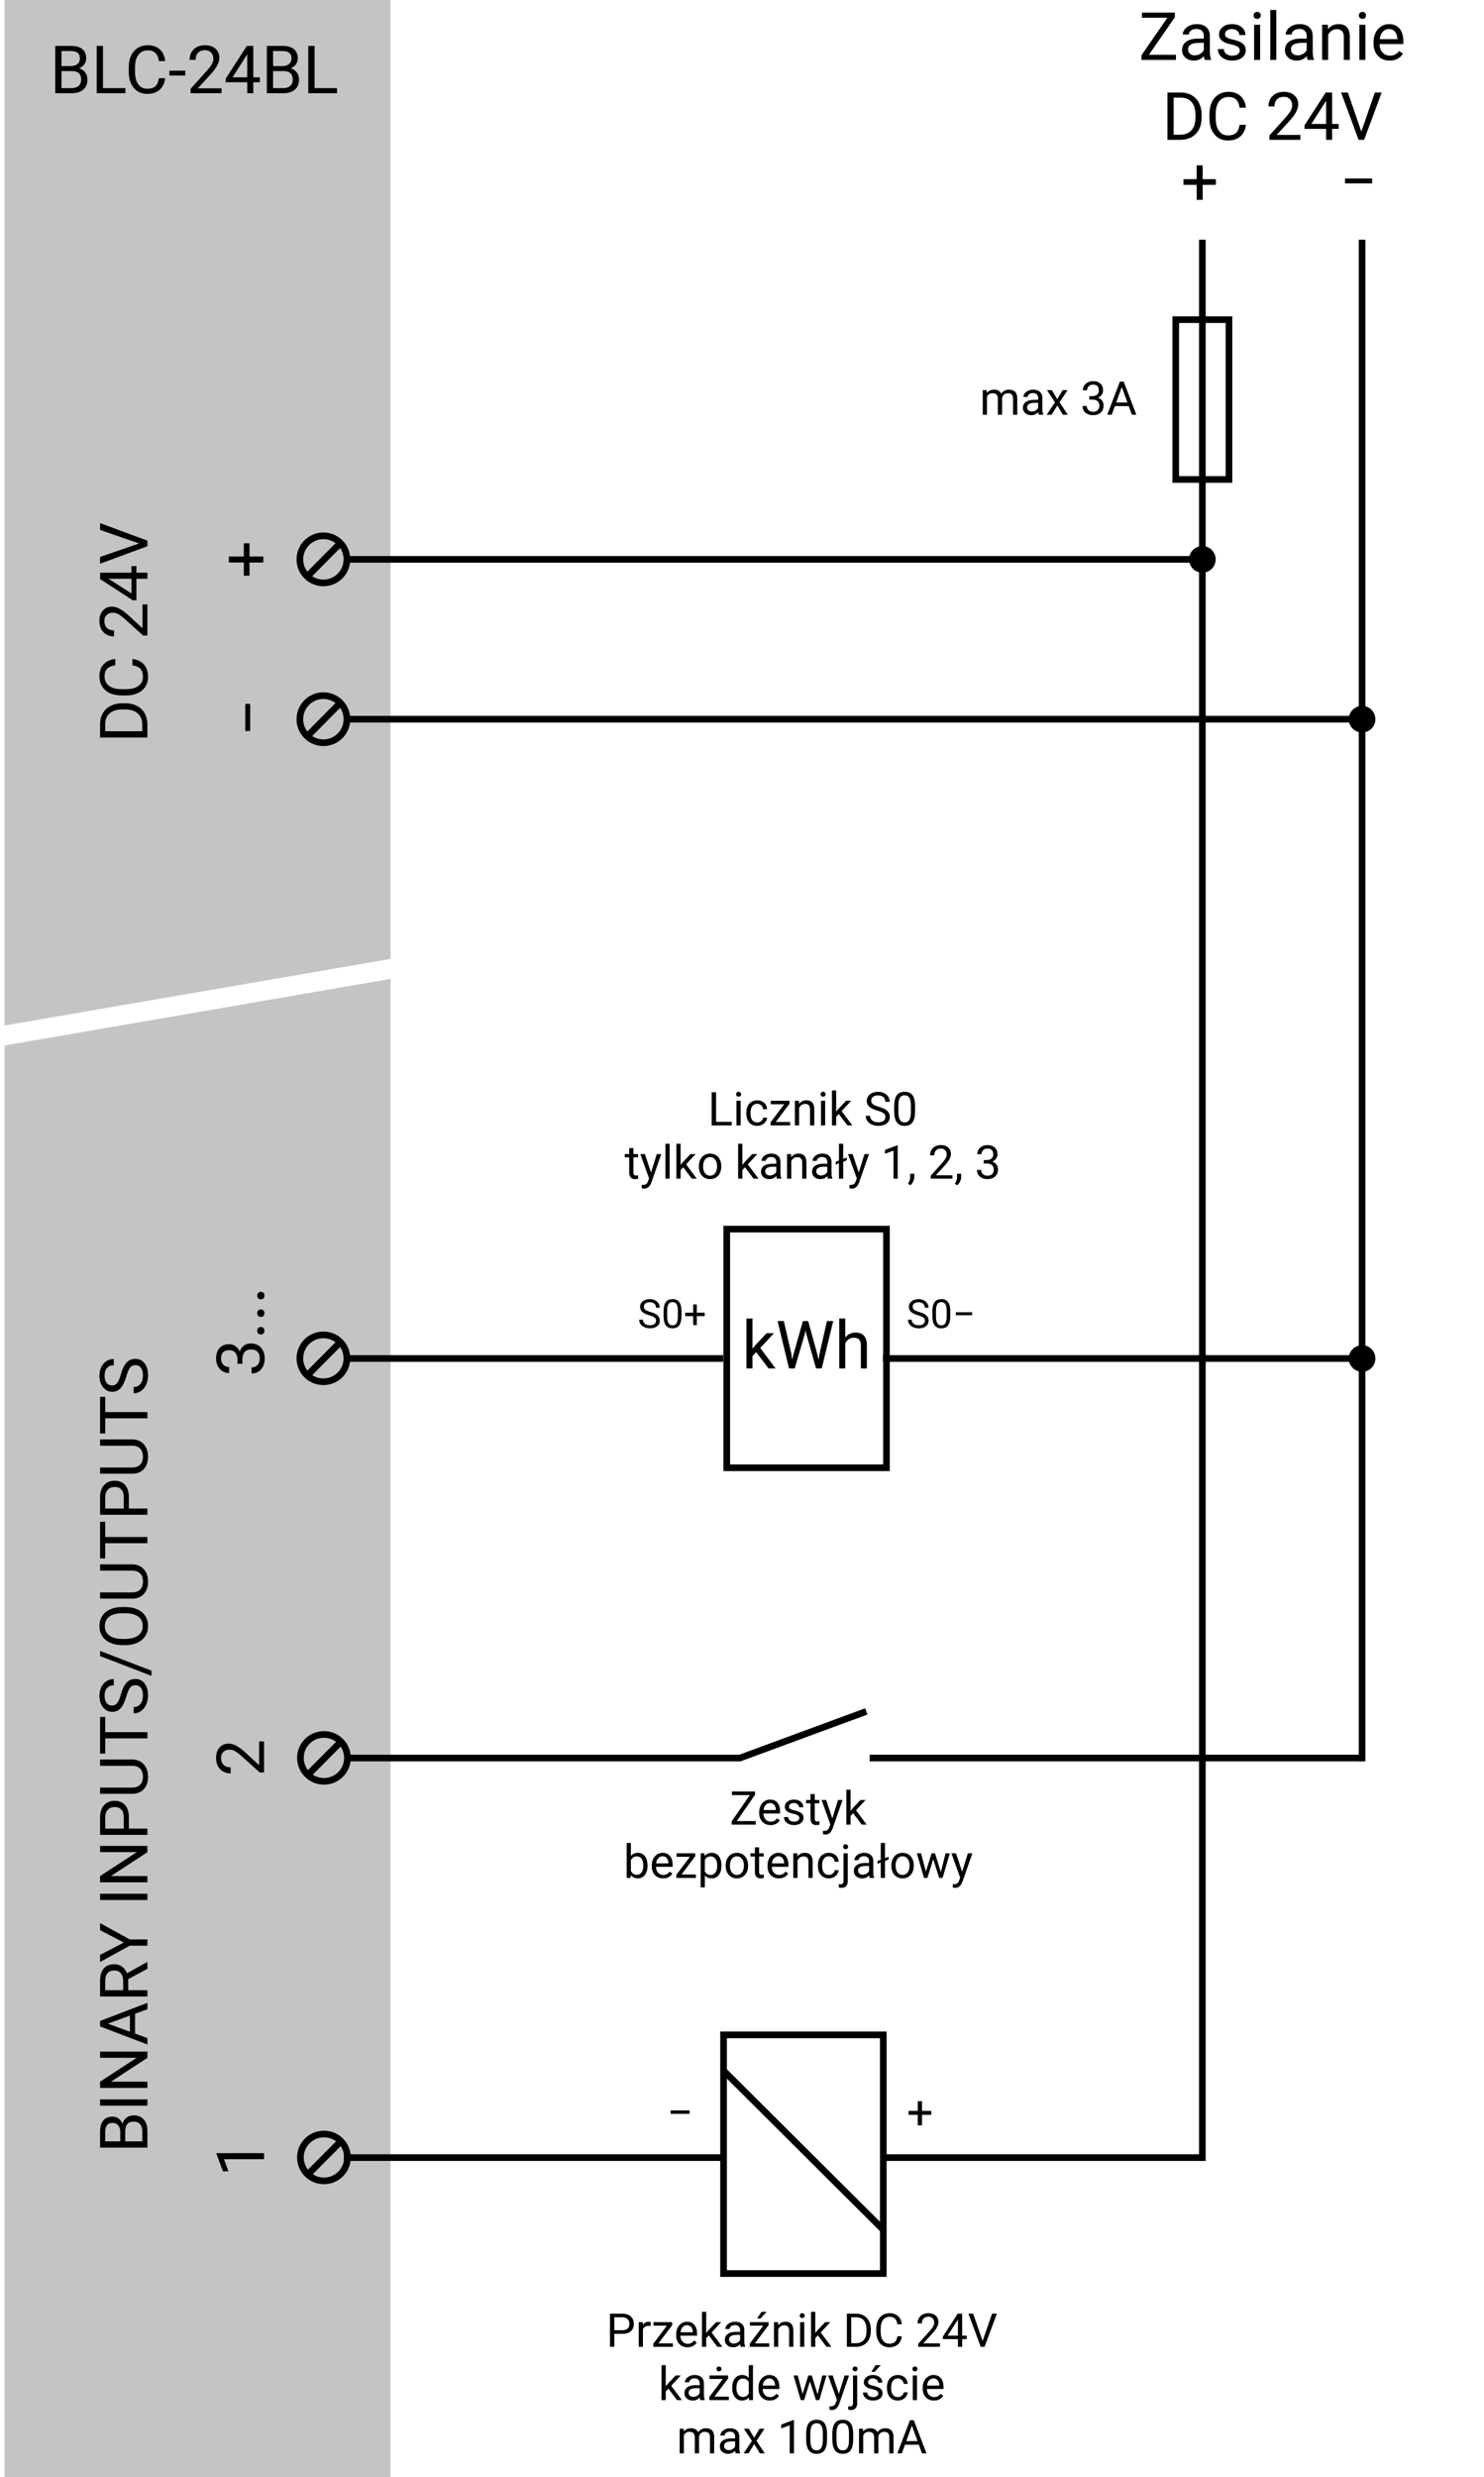 <svg width="223" height="372" viewBox="0 0 223 372" fill="none" xmlns="http://www.w3.org/2000/svg">
<path d="M0.679 154L58.679 144V0H0.679L0.679 154Z" fill="#C4C4C4"/>
<path d="M180.679 324.5L180.679 36" stroke="black"/>
<path d="M204.679 264.5L204.679 36" stroke="black"/>
<ellipse cx="48.597" cy="84" rx="3.536" ry="3.536" transform="rotate(134.715 48.597 84)" stroke="black"/>
<line x1="50.855" y1="81.839" x2="45.88" y2="86.864" stroke="black"/>
<ellipse cx="48.597" cy="108" rx="3.536" ry="3.536" transform="rotate(134.715 48.597 108)" stroke="black"/>
<line x1="50.855" y1="105.839" x2="45.88" y2="110.864" stroke="black"/>
<path d="M51.679 84L180.679 84" stroke="black"/>
<path d="M51.679 108L204.679 108" stroke="black"/>
<path d="M206.189 27.541H202.112V26.804H206.189V27.541Z" fill="black"/>
<path d="M180.729 26.906H182.711V27.761H180.729V30.007H179.82V27.761H177.838V26.906H179.82V24.831H180.729V26.906Z" fill="black"/>
<path d="M148.275 58.586L148.292 58.996C148.564 58.677 148.929 58.518 149.39 58.518C149.907 58.518 150.259 58.716 150.446 59.112C150.569 58.935 150.728 58.791 150.924 58.682C151.123 58.572 151.356 58.518 151.625 58.518C152.436 58.518 152.849 58.947 152.862 59.806V62.284H152.23V59.844C152.23 59.579 152.17 59.382 152.049 59.252C151.928 59.12 151.725 59.054 151.44 59.054C151.206 59.054 151.011 59.125 150.856 59.266C150.701 59.405 150.611 59.593 150.586 59.83V62.284H149.95V59.861C149.95 59.323 149.687 59.054 149.161 59.054C148.746 59.054 148.462 59.231 148.31 59.584V62.284H147.677V58.586H148.275ZM156.103 62.284C156.066 62.211 156.036 62.081 156.014 61.895C155.72 62.2 155.369 62.352 154.961 62.352C154.596 62.352 154.297 62.25 154.062 62.045C153.83 61.838 153.713 61.575 153.713 61.259C153.713 60.874 153.859 60.575 154.151 60.363C154.445 60.149 154.857 60.042 155.388 60.042H156.003V59.752C156.003 59.53 155.937 59.355 155.805 59.225C155.673 59.093 155.478 59.027 155.221 59.027C154.995 59.027 154.806 59.084 154.653 59.198C154.501 59.312 154.424 59.45 154.424 59.611H153.789C153.789 59.427 153.854 59.249 153.983 59.078C154.116 58.905 154.293 58.768 154.517 58.668C154.742 58.568 154.989 58.518 155.258 58.518C155.684 58.518 156.018 58.625 156.26 58.839C156.501 59.051 156.627 59.344 156.636 59.717V61.419C156.636 61.759 156.679 62.029 156.766 62.23V62.284H156.103ZM155.053 61.802C155.251 61.802 155.439 61.751 155.617 61.648C155.795 61.546 155.924 61.413 156.003 61.248V60.49H155.508C154.733 60.49 154.346 60.717 154.346 61.17C154.346 61.368 154.412 61.523 154.544 61.635C154.676 61.746 154.846 61.802 155.053 61.802ZM158.868 59.936L159.688 58.586H160.426L159.216 60.415L160.464 62.284H159.732L158.878 60.9L158.023 62.284H157.289L158.536 60.415L157.326 58.586H158.058L158.868 59.936ZM163.69 59.488H164.166C164.464 59.484 164.699 59.405 164.87 59.252C165.041 59.1 165.126 58.894 165.126 58.634C165.126 58.05 164.835 57.759 164.254 57.759C163.981 57.759 163.762 57.837 163.598 57.995C163.436 58.15 163.355 58.356 163.355 58.613H162.723C162.723 58.219 162.867 57.892 163.154 57.632C163.443 57.37 163.81 57.239 164.254 57.239C164.724 57.239 165.092 57.363 165.358 57.612C165.625 57.86 165.758 58.205 165.758 58.648C165.758 58.864 165.688 59.074 165.546 59.276C165.407 59.479 165.217 59.631 164.976 59.731C165.249 59.818 165.46 59.961 165.608 60.162C165.758 60.362 165.833 60.607 165.833 60.897C165.833 61.343 165.688 61.697 165.396 61.959C165.104 62.221 164.725 62.352 164.258 62.352C163.791 62.352 163.41 62.226 163.116 61.973C162.825 61.72 162.679 61.386 162.679 60.972H163.314C163.314 61.234 163.4 61.443 163.571 61.601C163.742 61.758 163.971 61.836 164.258 61.836C164.563 61.836 164.797 61.757 164.958 61.597C165.12 61.438 165.201 61.209 165.201 60.91C165.201 60.621 165.112 60.399 164.935 60.244C164.757 60.089 164.5 60.009 164.166 60.004H163.69V59.488ZM169.614 60.985H167.529L167.061 62.284H166.384L168.284 57.308H168.858L170.762 62.284H170.089L169.614 60.985ZM167.727 60.445H169.419L168.571 58.118L167.727 60.445Z" fill="black"/>
<path d="M37.492 83.565L37.492 81.583L36.638 81.583L36.638 83.565L34.392 83.565L34.392 84.473L36.638 84.473L36.638 86.456L37.492 86.456L37.492 84.473L39.567 84.473L39.567 83.565L37.492 83.565Z" fill="black"/>
<path d="M36.857 105.697L36.857 109.774L37.595 109.774L37.595 105.697L36.857 105.697Z" fill="black"/>
<path d="M172.639 8.233L176.706 8.233L176.706 9L171.53 9L171.53 8.297L175.427 2.662L171.594 2.662L171.594 1.891L176.55 1.891L176.55 2.579L172.639 8.233ZM181.042 9C180.99 8.896 180.948 8.71 180.915 8.443C180.495 8.88 179.994 9.098 179.411 9.098C178.89 9.098 178.462 8.951 178.127 8.658C177.795 8.362 177.629 7.988 177.629 7.535C177.629 6.985 177.837 6.559 178.254 6.256C178.674 5.95 179.263 5.797 180.021 5.797L180.9 5.797L180.9 5.382C180.9 5.066 180.806 4.815 180.617 4.63C180.428 4.441 180.15 4.347 179.782 4.347C179.46 4.347 179.19 4.428 178.972 4.591C178.754 4.754 178.645 4.951 178.645 5.182L177.736 5.182C177.736 4.918 177.829 4.664 178.015 4.42C178.203 4.173 178.457 3.977 178.776 3.834C179.099 3.691 179.452 3.619 179.836 3.619C180.445 3.619 180.922 3.772 181.267 4.078C181.612 4.381 181.791 4.799 181.804 5.333L181.804 7.765C181.804 8.25 181.866 8.635 181.989 8.922L181.989 9L181.042 9ZM179.543 8.312C179.826 8.312 180.095 8.238 180.349 8.092C180.603 7.945 180.786 7.755 180.9 7.521L180.9 6.437L180.192 6.437C179.086 6.437 178.532 6.76 178.532 7.408C178.532 7.691 178.627 7.913 178.815 8.072C179.004 8.232 179.247 8.312 179.543 8.312ZM186.296 7.599C186.296 7.354 186.203 7.166 186.018 7.032C185.835 6.896 185.515 6.778 185.056 6.681C184.6 6.583 184.237 6.466 183.967 6.329C183.7 6.192 183.501 6.03 183.371 5.841C183.244 5.652 183.181 5.427 183.181 5.167C183.181 4.734 183.363 4.368 183.728 4.068C184.095 3.769 184.564 3.619 185.134 3.619C185.733 3.619 186.218 3.774 186.589 4.083C186.963 4.392 187.15 4.788 187.15 5.27L186.242 5.27C186.242 5.022 186.136 4.809 185.925 4.63C185.716 4.451 185.453 4.361 185.134 4.361C184.805 4.361 184.548 4.433 184.362 4.576C184.177 4.719 184.084 4.907 184.084 5.138C184.084 5.356 184.17 5.52 184.343 5.631C184.515 5.742 184.826 5.847 185.275 5.948C185.728 6.049 186.094 6.17 186.374 6.31C186.654 6.45 186.861 6.619 186.994 6.817C187.131 7.013 187.199 7.252 187.199 7.535C187.199 8.007 187.01 8.386 186.633 8.673C186.255 8.956 185.765 9.098 185.163 9.098C184.74 9.098 184.366 9.023 184.04 8.873C183.715 8.723 183.459 8.515 183.273 8.248C183.091 7.978 183 7.687 183 7.374L183.903 7.374C183.92 7.677 184.04 7.918 184.265 8.097C184.493 8.272 184.792 8.36 185.163 8.36C185.505 8.36 185.778 8.292 185.983 8.155C186.192 8.015 186.296 7.83 186.296 7.599ZM189.357 9L188.454 9L188.454 3.717L189.357 3.717L189.357 9ZM188.381 2.315C188.381 2.169 188.425 2.045 188.513 1.944C188.604 1.843 188.737 1.793 188.913 1.793C189.089 1.793 189.222 1.843 189.313 1.944C189.405 2.045 189.45 2.169 189.45 2.315C189.45 2.462 189.405 2.584 189.313 2.682C189.222 2.779 189.089 2.828 188.913 2.828C188.737 2.828 188.604 2.779 188.513 2.682C188.425 2.584 188.381 2.462 188.381 2.315ZM191.789 9L190.886 9L190.886 1.5L191.789 1.5L191.789 9ZM196.501 9C196.449 8.896 196.407 8.71 196.374 8.443C195.954 8.88 195.453 9.098 194.87 9.098C194.349 9.098 193.921 8.951 193.586 8.658C193.254 8.362 193.088 7.988 193.088 7.535C193.088 6.985 193.296 6.559 193.713 6.256C194.133 5.95 194.722 5.797 195.48 5.797L196.359 5.797L196.359 5.382C196.359 5.066 196.265 4.815 196.076 4.63C195.887 4.441 195.609 4.347 195.241 4.347C194.919 4.347 194.649 4.428 194.431 4.591C194.213 4.754 194.104 4.951 194.104 5.182L193.195 5.182C193.195 4.918 193.288 4.664 193.474 4.42C193.662 4.173 193.916 3.977 194.235 3.834C194.558 3.691 194.911 3.619 195.295 3.619C195.904 3.619 196.381 3.772 196.726 4.078C197.071 4.381 197.25 4.799 197.263 5.333L197.263 7.765C197.263 8.25 197.325 8.635 197.448 8.922L197.448 9L196.501 9ZM195.002 8.312C195.285 8.312 195.554 8.238 195.808 8.092C196.062 7.945 196.245 7.755 196.359 7.521L196.359 6.437L195.651 6.437C194.545 6.437 193.991 6.76 193.991 7.408C193.991 7.691 194.086 7.913 194.274 8.072C194.463 8.232 194.706 8.312 195.002 8.312ZM199.533 3.717L199.563 4.381C199.966 3.873 200.493 3.619 201.145 3.619C202.261 3.619 202.824 4.249 202.834 5.509L202.834 9L201.931 9L201.931 5.504C201.927 5.123 201.84 4.841 201.667 4.659C201.498 4.477 201.232 4.386 200.871 4.386C200.578 4.386 200.321 4.464 200.1 4.62C199.878 4.776 199.706 4.981 199.582 5.235L199.582 9L198.679 9L198.679 3.717L199.533 3.717ZM205.178 9L204.274 9L204.274 3.717L205.178 3.717L205.178 9ZM204.201 2.315C204.201 2.169 204.245 2.045 204.333 1.944C204.424 1.843 204.558 1.793 204.733 1.793C204.909 1.793 205.043 1.843 205.134 1.944C205.225 2.045 205.271 2.169 205.271 2.315C205.271 2.462 205.225 2.584 205.134 2.682C205.043 2.779 204.909 2.828 204.733 2.828C204.558 2.828 204.424 2.779 204.333 2.682C204.245 2.584 204.201 2.462 204.201 2.315ZM208.82 9.098C208.104 9.098 207.521 8.863 207.072 8.395C206.623 7.923 206.398 7.293 206.398 6.505L206.398 6.339C206.398 5.815 206.498 5.348 206.696 4.937C206.898 4.524 207.178 4.202 207.536 3.971C207.897 3.736 208.288 3.619 208.708 3.619C209.395 3.619 209.929 3.845 210.31 4.298C210.69 4.75 210.881 5.398 210.881 6.241L210.881 6.617L207.302 6.617C207.315 7.138 207.466 7.56 207.756 7.882C208.049 8.201 208.42 8.36 208.869 8.36C209.188 8.36 209.458 8.295 209.68 8.165C209.901 8.035 210.095 7.862 210.261 7.647L210.813 8.077C210.37 8.757 209.706 9.098 208.82 9.098ZM208.708 4.361C208.343 4.361 208.037 4.495 207.79 4.762C207.543 5.025 207.39 5.396 207.331 5.875L209.978 5.875L209.978 5.807C209.951 5.348 209.828 4.993 209.606 4.742C209.385 4.488 209.086 4.361 208.708 4.361ZM175.427 21L175.427 13.891L177.434 13.891C178.052 13.891 178.599 14.027 179.074 14.301C179.549 14.574 179.916 14.963 180.173 15.468C180.433 15.972 180.565 16.552 180.568 17.206L180.568 17.66C180.568 18.331 180.438 18.918 180.178 19.423C179.921 19.927 179.551 20.315 179.069 20.585C178.591 20.855 178.033 20.994 177.395 21L175.427 21ZM176.364 14.662L176.364 20.233L177.351 20.233C178.073 20.233 178.635 20.009 179.035 19.56C179.439 19.11 179.641 18.471 179.641 17.641L179.641 17.226C179.641 16.418 179.45 15.792 179.069 15.346C178.692 14.896 178.155 14.669 177.458 14.662L176.364 14.662ZM187.219 18.744C187.131 19.496 186.853 20.077 186.384 20.487C185.918 20.894 185.298 21.098 184.523 21.098C183.684 21.098 183.01 20.797 182.502 20.194C181.997 19.592 181.745 18.787 181.745 17.777L181.745 17.094C181.745 16.433 181.862 15.852 182.097 15.351C182.334 14.849 182.67 14.465 183.103 14.198C183.535 13.928 184.037 13.793 184.606 13.793C185.362 13.793 185.967 14.005 186.423 14.428C186.879 14.848 187.144 15.43 187.219 16.176L186.276 16.176C186.195 15.609 186.018 15.199 185.744 14.945C185.474 14.691 185.095 14.564 184.606 14.564C184.007 14.564 183.537 14.786 183.195 15.229C182.857 15.671 182.688 16.301 182.688 17.118L182.688 17.807C182.688 18.578 182.849 19.192 183.171 19.648C183.493 20.103 183.944 20.331 184.523 20.331C185.044 20.331 185.443 20.214 185.72 19.98C186 19.742 186.185 19.33 186.276 18.744L187.219 18.744ZM195.407 21L190.749 21L190.749 20.351L193.21 17.616C193.575 17.203 193.825 16.867 193.962 16.61C194.102 16.35 194.172 16.081 194.172 15.805C194.172 15.434 194.06 15.129 193.835 14.892C193.61 14.654 193.311 14.535 192.937 14.535C192.487 14.535 192.137 14.664 191.887 14.921C191.639 15.175 191.516 15.53 191.516 15.985L190.612 15.985C190.612 15.331 190.822 14.802 191.242 14.398C191.665 13.995 192.23 13.793 192.937 13.793C193.597 13.793 194.12 13.967 194.504 14.315C194.888 14.661 195.08 15.121 195.08 15.697C195.08 16.397 194.634 17.23 193.742 18.197L191.838 20.263L195.407 20.263L195.407 21ZM200.178 18.612L201.164 18.612L201.164 19.35L200.178 19.35L200.178 21L199.27 21L199.27 19.35L196.032 19.35L196.032 18.817L199.216 13.891L200.178 13.891L200.178 18.612ZM197.058 18.612L199.27 18.612L199.27 15.126L199.162 15.321L197.058 18.612ZM204.567 19.755L206.599 13.891L207.624 13.891L204.987 21L204.157 21L201.525 13.891L202.546 13.891L204.567 19.755Z" fill="black"/>
<path d="M22.148 110.752L15.039 110.752L15.039 108.745C15.039 108.127 15.176 107.58 15.449 107.104C15.723 106.629 16.112 106.263 16.616 106.006C17.121 105.745 17.7 105.614 18.355 105.61L18.809 105.61C19.479 105.61 20.067 105.741 20.571 106.001C21.076 106.258 21.463 106.628 21.733 107.109C22.004 107.588 22.142 108.146 22.148 108.784L22.148 110.752ZM15.81 109.814L21.382 109.814L21.382 108.828C21.382 108.105 21.157 107.544 20.708 107.144C20.259 106.74 19.619 106.538 18.789 106.538L18.374 106.538C17.567 106.538 16.94 106.729 16.494 107.109C16.045 107.487 15.817 108.024 15.81 108.721L15.81 109.814ZM19.893 98.96C20.645 99.048 21.226 99.326 21.636 99.795C22.043 100.26 22.246 100.881 22.246 101.655C22.246 102.495 21.945 103.169 21.343 103.677C20.741 104.181 19.935 104.434 18.926 104.434L18.242 104.434C17.581 104.434 17 104.316 16.499 104.082C15.998 103.844 15.614 103.509 15.347 103.076C15.076 102.643 14.941 102.142 14.941 101.572C14.941 100.817 15.153 100.212 15.576 99.756C15.996 99.3 16.579 99.035 17.324 98.96L17.324 99.902C16.758 99.984 16.348 100.161 16.094 100.435C15.84 100.705 15.713 101.084 15.713 101.572C15.713 102.171 15.934 102.642 16.377 102.983C16.82 103.322 17.45 103.491 18.267 103.491L18.955 103.491C19.727 103.491 20.34 103.33 20.796 103.008C21.252 102.686 21.48 102.235 21.48 101.655C21.48 101.134 21.362 100.736 21.128 100.459C20.89 100.179 20.479 99.993 19.893 99.902L19.893 98.96ZM22.148 90.772L22.148 95.43L21.499 95.43L18.765 92.969C18.351 92.604 18.016 92.353 17.759 92.217C17.498 92.077 17.23 92.007 16.953 92.007C16.582 92.007 16.278 92.119 16.04 92.344C15.802 92.568 15.684 92.868 15.684 93.242C15.684 93.691 15.812 94.041 16.069 94.292C16.323 94.539 16.678 94.663 17.134 94.663L17.134 95.566C16.48 95.566 15.95 95.356 15.547 94.936C15.143 94.513 14.941 93.949 14.941 93.242C14.941 92.581 15.116 92.059 15.464 91.675C15.809 91.291 16.27 91.099 16.846 91.099C17.546 91.099 18.379 91.545 19.346 92.436L21.411 94.341L21.411 90.772L22.148 90.772ZM19.761 86.001L19.761 85.015L20.498 85.015L20.498 86.001L22.148 86.001L22.148 86.909L20.498 86.909L20.498 90.147L19.966 90.147L15.039 86.963L15.039 86.001L19.761 86.001ZM19.761 89.121L19.761 86.909L16.274 86.909L16.47 87.017L19.761 89.121ZM20.903 81.611L15.039 79.58L15.039 78.555L22.148 81.191L22.148 82.022L15.039 84.653L15.039 83.633L20.903 81.611Z" fill="black"/>
<rect x="176.679" y="48" width="8" height="24" stroke="black"/>
<circle cx="180.679" cy="84" r="2" transform="rotate(90 180.679 84)" fill="black"/>
<circle cx="204.679" cy="108" r="2" transform="rotate(90 204.679 108)" fill="black"/>
<circle cx="204.679" cy="204" r="2" transform="rotate(90 204.679 204)" fill="black"/>
<path d="M0.679 372L58.679 372L58.679 147L0.679 157L0.679 372Z" fill="#C4C4C4"/>
<path d="M107.603 168.463H109.962V169H106.943V164.023H107.603V168.463ZM111.298 169H110.666V165.302H111.298V169ZM110.614 164.321C110.614 164.218 110.645 164.132 110.707 164.061C110.77 163.99 110.864 163.955 110.987 163.955C111.11 163.955 111.203 163.99 111.267 164.061C111.331 164.132 111.363 164.218 111.363 164.321C111.363 164.423 111.331 164.509 111.267 164.577C111.203 164.646 111.11 164.68 110.987 164.68C110.864 164.68 110.77 164.646 110.707 164.577C110.645 164.509 110.614 164.423 110.614 164.321ZM113.797 168.552C114.022 168.552 114.219 168.484 114.388 168.347C114.556 168.21 114.65 168.04 114.668 167.834H115.266C115.255 168.046 115.182 168.248 115.048 168.439C114.913 168.631 114.733 168.784 114.507 168.897C114.284 169.011 114.047 169.068 113.797 169.068C113.293 169.068 112.892 168.901 112.593 168.566C112.297 168.229 112.149 167.768 112.149 167.185V167.079C112.149 166.719 112.215 166.399 112.347 166.119C112.479 165.838 112.669 165.621 112.915 165.466C113.163 165.311 113.456 165.233 113.793 165.233C114.208 165.233 114.552 165.358 114.825 165.606C115.101 165.854 115.248 166.177 115.266 166.573H114.668C114.65 166.334 114.559 166.138 114.395 165.985C114.233 165.83 114.032 165.753 113.793 165.753C113.472 165.753 113.222 165.869 113.045 166.102C112.869 166.332 112.781 166.666 112.781 167.103V167.223C112.781 167.649 112.869 167.977 113.045 168.207C113.22 168.437 113.471 168.552 113.797 168.552ZM116.572 168.484H118.735V169H115.799V168.535L117.84 165.825H115.83V165.302H118.633V165.75L116.572 168.484ZM120.048 165.302L120.068 165.767C120.351 165.411 120.72 165.233 121.176 165.233C121.957 165.233 122.352 165.674 122.359 166.556V169H121.726V166.553C121.724 166.286 121.662 166.089 121.542 165.961C121.423 165.834 121.237 165.77 120.985 165.77C120.779 165.77 120.599 165.825 120.444 165.934C120.29 166.043 120.169 166.187 120.082 166.365V169H119.45V165.302H120.048ZM123.999 169H123.367V165.302H123.999V169ZM123.316 164.321C123.316 164.218 123.346 164.132 123.408 164.061C123.472 163.99 123.565 163.955 123.688 163.955C123.811 163.955 123.905 163.99 123.968 164.061C124.032 164.132 124.064 164.218 124.064 164.321C124.064 164.423 124.032 164.509 123.968 164.577C123.905 164.646 123.811 164.68 123.688 164.68C123.565 164.68 123.472 164.646 123.408 164.577C123.346 164.509 123.316 164.423 123.316 164.321ZM126.047 167.288L125.65 167.701V169H125.018V163.75H125.65V166.925L125.988 166.519L127.14 165.302H127.909L126.47 166.847L128.077 169H127.335L126.047 167.288ZM131.864 166.782C131.301 166.62 130.891 166.422 130.633 166.187C130.378 165.95 130.251 165.658 130.251 165.312C130.251 164.92 130.407 164.597 130.719 164.341C131.033 164.084 131.441 163.955 131.943 163.955C132.284 163.955 132.589 164.021 132.855 164.153C133.124 164.285 133.331 164.468 133.477 164.7C133.625 164.933 133.699 165.187 133.699 165.462H133.04C133.04 165.162 132.944 164.926 132.753 164.755C132.561 164.582 132.291 164.495 131.943 164.495C131.619 164.495 131.366 164.567 131.184 164.71C131.004 164.852 130.914 165.049 130.914 165.302C130.914 165.505 130.999 165.677 131.17 165.818C131.343 165.957 131.636 166.084 132.048 166.201C132.463 166.317 132.787 166.446 133.019 166.587C133.254 166.726 133.427 166.889 133.539 167.076C133.653 167.263 133.71 167.482 133.71 167.735C133.71 168.139 133.552 168.462 133.238 168.706C132.923 168.948 132.503 169.068 131.977 169.068C131.635 169.068 131.316 169.003 131.02 168.874C130.723 168.741 130.494 168.561 130.333 168.333C130.173 168.106 130.093 167.847 130.093 167.558H130.753C130.753 167.858 130.864 168.097 131.085 168.272C131.308 168.445 131.605 168.532 131.977 168.532C132.323 168.532 132.589 168.461 132.773 168.32C132.958 168.179 133.05 167.986 133.05 167.742C133.05 167.498 132.964 167.31 132.794 167.178C132.623 167.044 132.313 166.912 131.864 166.782ZM137.51 166.877C137.51 167.618 137.384 168.168 137.131 168.528C136.878 168.888 136.483 169.068 135.945 169.068C135.414 169.068 135.021 168.893 134.766 168.542C134.511 168.189 134.378 167.662 134.369 166.963V166.119C134.369 165.387 134.496 164.844 134.749 164.488C135.002 164.133 135.398 163.955 135.938 163.955C136.474 163.955 136.868 164.127 137.121 164.471C137.374 164.813 137.504 165.342 137.51 166.057V166.877ZM136.878 166.013C136.878 165.477 136.803 165.088 136.652 164.844C136.502 164.598 136.264 164.475 135.938 164.475C135.615 164.475 135.379 164.597 135.231 164.84C135.082 165.084 135.006 165.459 135.002 165.965V166.977C135.002 167.514 135.079 167.912 135.234 168.169C135.391 168.425 135.628 168.552 135.945 168.552C136.257 168.552 136.488 168.431 136.639 168.19C136.791 167.948 136.871 167.568 136.878 167.048V166.013ZM95.189 172.406V173.302H95.879V173.791H95.189V176.084C95.189 176.232 95.22 176.344 95.281 176.419C95.343 176.492 95.448 176.528 95.596 176.528C95.669 176.528 95.769 176.515 95.897 176.487V177C95.73 177.046 95.569 177.068 95.411 177.068C95.129 177.068 94.916 176.983 94.772 176.812C94.629 176.641 94.557 176.398 94.557 176.084V173.791H93.883V173.302H94.557V172.406H95.189ZM97.831 176.074L98.692 173.302H99.369L97.882 177.571C97.652 178.186 97.287 178.494 96.785 178.494L96.666 178.483L96.43 178.439V177.926L96.601 177.94C96.815 177.94 96.981 177.897 97.1 177.81C97.221 177.723 97.32 177.565 97.397 177.335L97.537 176.959L96.218 173.302H96.908L97.831 176.074ZM100.624 177H99.991V171.75H100.624V177ZM102.671 175.288L102.275 175.701V177H101.642V171.75H102.275V174.925L102.613 174.519L103.765 173.302H104.534L103.095 174.847L104.701 177H103.96L102.671 175.288ZM105.019 175.117C105.019 174.754 105.09 174.429 105.231 174.139C105.375 173.85 105.573 173.626 105.826 173.469C106.081 173.312 106.372 173.233 106.697 173.233C107.201 173.233 107.608 173.408 107.918 173.756C108.23 174.105 108.386 174.569 108.386 175.147V175.192C108.386 175.552 108.316 175.875 108.177 176.163C108.041 176.447 107.844 176.67 107.586 176.829C107.331 176.989 107.037 177.068 106.704 177.068C106.203 177.068 105.796 176.894 105.484 176.545C105.174 176.197 105.019 175.735 105.019 175.161V175.117ZM105.655 175.192C105.655 175.602 105.749 175.931 105.939 176.18C106.13 176.428 106.385 176.552 106.704 176.552C107.026 176.552 107.281 176.427 107.47 176.176C107.659 175.923 107.754 175.57 107.754 175.117C107.754 174.711 107.657 174.383 107.463 174.132C107.272 173.879 107.016 173.753 106.697 173.753C106.385 173.753 106.133 173.877 105.942 174.125C105.751 174.374 105.655 174.729 105.655 175.192ZM111.947 175.288L111.551 175.701V177H110.919V171.75H111.551V174.925L111.889 174.519L113.041 173.302H113.81L112.371 174.847L113.978 177H113.236L111.947 175.288ZM116.746 177C116.71 176.927 116.68 176.797 116.657 176.61C116.363 176.916 116.013 177.068 115.605 177.068C115.24 177.068 114.94 176.966 114.706 176.761C114.473 176.553 114.357 176.291 114.357 175.975C114.357 175.59 114.503 175.291 114.795 175.079C115.089 174.865 115.501 174.758 116.032 174.758H116.647V174.467C116.647 174.246 116.581 174.071 116.449 173.941C116.317 173.809 116.122 173.743 115.864 173.743C115.639 173.743 115.45 173.8 115.297 173.914C115.144 174.028 115.068 174.165 115.068 174.327H114.432C114.432 174.143 114.497 173.965 114.627 173.794C114.759 173.621 114.937 173.484 115.16 173.384C115.386 173.284 115.633 173.233 115.902 173.233C116.328 173.233 116.662 173.34 116.903 173.555C117.145 173.767 117.27 174.059 117.279 174.433V176.135C117.279 176.475 117.323 176.745 117.409 176.945V177H116.746ZM115.697 176.518C115.895 176.518 116.083 176.467 116.261 176.364C116.439 176.262 116.567 176.128 116.647 175.964V175.206H116.152C115.377 175.206 114.989 175.432 114.989 175.886C114.989 176.084 115.055 176.239 115.188 176.351C115.32 176.462 115.49 176.518 115.697 176.518ZM118.869 173.302L118.889 173.767C119.172 173.411 119.541 173.233 119.997 173.233C120.778 173.233 121.173 173.674 121.179 174.556V177H120.547V174.553C120.545 174.286 120.483 174.089 120.362 173.961C120.244 173.834 120.058 173.77 119.805 173.77C119.6 173.77 119.42 173.825 119.265 173.934C119.11 174.043 118.99 174.187 118.903 174.365V177H118.271V173.302H118.869ZM124.416 177C124.38 176.927 124.35 176.797 124.327 176.61C124.033 176.916 123.682 177.068 123.275 177.068C122.91 177.068 122.61 176.966 122.376 176.761C122.143 176.553 122.027 176.291 122.027 175.975C122.027 175.59 122.173 175.291 122.464 175.079C122.758 174.865 123.171 174.758 123.702 174.758H124.317V174.467C124.317 174.246 124.251 174.071 124.119 173.941C123.987 173.809 123.792 173.743 123.534 173.743C123.309 173.743 123.12 173.8 122.967 173.914C122.814 174.028 122.738 174.165 122.738 174.327H122.102C122.102 174.143 122.167 173.965 122.297 173.794C122.429 173.621 122.607 173.484 122.83 173.384C123.056 173.284 123.303 173.233 123.572 173.233C123.998 173.233 124.332 173.34 124.573 173.555C124.815 173.767 124.94 174.059 124.949 174.433V176.135C124.949 176.475 124.993 176.745 125.079 176.945V177H124.416ZM123.367 176.518C123.565 176.518 123.753 176.467 123.931 176.364C124.109 176.262 124.237 176.128 124.317 175.964V175.206H123.821C123.047 175.206 122.659 175.432 122.659 175.886C122.659 176.084 122.725 176.239 122.858 176.351C122.99 176.462 123.159 176.518 123.367 176.518ZM126.706 174.03L127.246 173.821V174.242L126.706 174.45V177H126.07V174.693L125.578 174.881V174.46L126.07 174.272V171.75H126.706V174.03ZM129.044 176.074L129.905 173.302H130.582L129.095 177.571C128.865 178.186 128.499 178.494 127.998 178.494L127.879 178.483L127.643 178.439V177.926L127.814 177.94C128.028 177.94 128.194 177.897 128.313 177.81C128.433 177.723 128.533 177.565 128.61 177.335L128.75 176.959L127.431 173.302H128.121L129.044 176.074ZM134.899 177H134.263V172.786L132.988 173.254V172.68L134.8 172H134.899V177ZM136.796 177.991L136.437 177.745C136.651 177.447 136.763 177.139 136.772 176.822V176.251H137.391V176.747C137.391 176.977 137.334 177.207 137.22 177.438C137.108 177.668 136.967 177.852 136.796 177.991ZM143.123 177H139.862V176.545L141.585 174.631C141.84 174.342 142.015 174.107 142.111 173.927C142.209 173.745 142.258 173.557 142.258 173.363C142.258 173.104 142.179 172.89 142.022 172.724C141.865 172.558 141.655 172.475 141.393 172.475C141.079 172.475 140.834 172.565 140.658 172.745C140.485 172.922 140.399 173.171 140.399 173.49H139.766C139.766 173.032 139.913 172.661 140.207 172.379C140.503 172.096 140.899 171.955 141.393 171.955C141.856 171.955 142.221 172.077 142.49 172.321C142.759 172.562 142.894 172.885 142.894 173.288C142.894 173.778 142.582 174.361 141.957 175.038L140.624 176.484H143.123V177ZM143.837 177.991L143.478 177.745C143.692 177.447 143.804 177.139 143.813 176.822V176.251H144.432V176.747C144.432 176.977 144.375 177.207 144.261 177.438C144.149 177.668 144.008 177.852 143.837 177.991ZM147.822 174.204H148.298C148.596 174.2 148.831 174.121 149.002 173.968C149.173 173.816 149.258 173.609 149.258 173.35C149.258 172.766 148.967 172.475 148.386 172.475C148.113 172.475 147.894 172.553 147.73 172.71C147.568 172.865 147.487 173.072 147.487 173.329H146.855C146.855 172.935 146.999 172.608 147.286 172.348C147.575 172.086 147.942 171.955 148.386 171.955C148.856 171.955 149.224 172.079 149.49 172.328C149.757 172.576 149.89 172.921 149.89 173.363C149.89 173.58 149.82 173.789 149.678 173.992C149.539 174.195 149.349 174.347 149.108 174.447C149.381 174.533 149.592 174.677 149.74 174.877C149.89 175.078 149.965 175.323 149.965 175.612C149.965 176.059 149.82 176.413 149.528 176.675C149.236 176.937 148.857 177.068 148.39 177.068C147.923 177.068 147.542 176.942 147.248 176.689C146.957 176.436 146.811 176.102 146.811 175.688H147.446C147.446 175.95 147.532 176.159 147.703 176.316C147.874 176.474 148.103 176.552 148.39 176.552C148.695 176.552 148.929 176.472 149.09 176.313C149.252 176.153 149.333 175.924 149.333 175.626C149.333 175.337 149.244 175.114 149.067 174.959C148.889 174.805 148.632 174.725 148.298 174.72H147.822V174.204Z" fill="black"/>
<path d="M97.566 197.509C97.083 197.37 96.732 197.2 96.511 196.999C96.292 196.796 96.183 196.546 96.183 196.249C96.183 195.913 96.317 195.636 96.584 195.417C96.854 195.197 97.204 195.086 97.633 195.086C97.926 195.086 98.187 195.143 98.415 195.256C98.646 195.369 98.824 195.526 98.949 195.725C99.076 195.924 99.139 196.142 99.139 196.378H98.574C98.574 196.12 98.492 195.918 98.328 195.772C98.163 195.623 97.932 195.549 97.633 195.549C97.356 195.549 97.139 195.611 96.983 195.734C96.829 195.855 96.751 196.024 96.751 196.24C96.751 196.414 96.825 196.562 96.971 196.683C97.12 196.802 97.371 196.911 97.724 197.011C98.079 197.111 98.357 197.221 98.556 197.342C98.757 197.461 98.906 197.601 99.001 197.761C99.099 197.921 99.148 198.11 99.148 198.326C99.148 198.672 99.013 198.949 98.743 199.158C98.474 199.365 98.114 199.469 97.662 199.469C97.37 199.469 97.096 199.413 96.842 199.302C96.588 199.189 96.392 199.034 96.253 198.839C96.117 198.644 96.048 198.422 96.048 198.174H96.614C96.614 198.432 96.708 198.636 96.898 198.786C97.089 198.935 97.344 199.009 97.662 199.009C97.959 199.009 98.187 198.948 98.345 198.827C98.503 198.706 98.582 198.541 98.582 198.332C98.582 198.123 98.509 197.962 98.363 197.849C98.216 197.734 97.951 197.62 97.566 197.509ZM102.406 197.591C102.406 198.226 102.297 198.698 102.08 199.006C101.864 199.315 101.525 199.469 101.064 199.469C100.609 199.469 100.272 199.319 100.053 199.018C99.834 198.715 99.721 198.264 99.713 197.664V196.941C99.713 196.314 99.822 195.848 100.038 195.543C100.255 195.239 100.595 195.086 101.058 195.086C101.517 195.086 101.855 195.234 102.072 195.529C102.288 195.822 102.4 196.275 102.406 196.888V197.591ZM101.864 196.85C101.864 196.391 101.799 196.057 101.67 195.848C101.541 195.637 101.337 195.531 101.058 195.531C100.781 195.531 100.578 195.636 100.452 195.845C100.325 196.054 100.259 196.375 100.255 196.809V197.676C100.255 198.137 100.322 198.478 100.454 198.698C100.589 198.917 100.792 199.027 101.064 199.027C101.331 199.027 101.53 198.923 101.659 198.716C101.789 198.509 101.858 198.183 101.864 197.738V196.85ZM104.708 197.122H105.898V197.635H104.708V198.983H104.163V197.635H102.974V197.122H104.163V195.877H104.708V197.122Z" fill="black"/>
<path d="M137.959 197.511C137.477 197.373 137.125 197.203 136.904 197.001C136.686 196.798 136.576 196.548 136.576 196.251C136.576 195.916 136.71 195.638 136.978 195.419C137.247 195.199 137.597 195.088 138.026 195.088C138.319 195.088 138.58 195.145 138.809 195.258C139.039 195.372 139.217 195.528 139.342 195.727C139.469 195.926 139.532 196.144 139.532 196.38H138.967C138.967 196.123 138.885 195.92 138.721 195.774C138.557 195.625 138.325 195.551 138.026 195.551C137.749 195.551 137.532 195.613 137.376 195.736C137.222 195.857 137.145 196.026 137.145 196.243C137.145 196.417 137.218 196.564 137.364 196.685C137.513 196.804 137.764 196.914 138.117 197.013C138.473 197.113 138.75 197.223 138.949 197.344C139.15 197.463 139.299 197.603 139.395 197.763C139.492 197.923 139.541 198.112 139.541 198.329C139.541 198.674 139.406 198.952 139.137 199.161C138.867 199.368 138.507 199.471 138.056 199.471C137.763 199.471 137.489 199.416 137.235 199.304C136.981 199.191 136.785 199.037 136.646 198.841C136.51 198.646 136.441 198.424 136.441 198.176H137.007C137.007 198.434 137.102 198.638 137.291 198.789C137.482 198.937 137.737 199.011 138.056 199.011C138.353 199.011 138.58 198.951 138.738 198.83C138.896 198.708 138.976 198.543 138.976 198.334C138.976 198.125 138.902 197.964 138.756 197.851C138.609 197.736 138.344 197.623 137.959 197.511ZM142.799 197.593C142.799 198.228 142.69 198.7 142.474 199.008C142.257 199.317 141.918 199.471 141.457 199.471C141.002 199.471 140.665 199.321 140.446 199.02C140.228 198.717 140.114 198.266 140.106 197.667V196.943C140.106 196.316 140.215 195.85 140.432 195.545C140.648 195.241 140.988 195.088 141.451 195.088C141.91 195.088 142.248 195.236 142.465 195.531C142.682 195.824 142.793 196.277 142.799 196.89V197.593ZM142.257 196.852C142.257 196.393 142.192 196.059 142.063 195.85C141.935 195.639 141.73 195.534 141.451 195.534C141.174 195.534 140.972 195.638 140.845 195.847C140.718 196.056 140.652 196.377 140.648 196.811V197.678C140.648 198.139 140.715 198.48 140.848 198.701C140.982 198.919 141.186 199.029 141.457 199.029C141.725 199.029 141.923 198.925 142.052 198.718C142.183 198.511 142.251 198.185 142.257 197.74V196.852ZM146.077 197.505H143.631V197.063H146.077V197.505Z" fill="black"/>
<rect width="24" height="35.841" transform="matrix(1 -1.74268e-07 -1.75426e-07 -1 109.207 220.413)" stroke="black"/>
<path d="M113.639 203.046L113.073 203.637V205.492H112.17V197.992H113.073V202.529L113.556 201.948L115.202 200.209H116.301L114.245 202.416L116.54 205.492H115.48L113.639 203.046ZM118.908 203.251L119.045 204.189L119.245 203.344L120.651 198.383H121.442L122.814 203.344L123.01 204.203L123.161 203.246L124.264 198.383H125.207L123.483 205.492H122.629L121.164 200.312L121.052 199.77L120.939 200.312L119.421 205.492H118.566L116.847 198.383H117.785L118.908 203.251ZM127.013 200.849C127.414 200.357 127.935 200.112 128.576 200.112C129.693 200.112 130.256 200.741 130.265 202.001V205.492H129.362V201.996C129.359 201.615 129.271 201.334 129.098 201.152C128.929 200.969 128.664 200.878 128.303 200.878C128.01 200.878 127.752 200.956 127.531 201.113C127.31 201.269 127.137 201.474 127.013 201.728V205.492H126.11V197.992H127.013V200.849Z" fill="black"/>
<path d="M35.685 204.805L35.685 204.127C35.678 203.7 35.566 203.365 35.348 203.121C35.13 202.877 34.835 202.755 34.464 202.755C33.63 202.755 33.214 203.17 33.214 204C33.214 204.39 33.326 204.703 33.551 204.937C33.772 205.168 34.067 205.284 34.435 205.284L34.435 206.187C33.871 206.187 33.404 205.982 33.033 205.572C32.659 205.158 32.472 204.634 32.472 204C32.472 203.329 32.649 202.803 33.004 202.422C33.359 202.042 33.852 201.851 34.483 201.851C34.793 201.851 35.092 201.952 35.382 202.154C35.672 202.353 35.888 202.624 36.031 202.969C36.155 202.579 36.36 202.278 36.647 202.066C36.933 201.851 37.283 201.744 37.696 201.744C38.334 201.744 38.84 201.952 39.215 202.369C39.589 202.785 39.776 203.327 39.776 203.995C39.776 204.662 39.596 205.206 39.234 205.626C38.873 206.042 38.396 206.251 37.804 206.251L37.804 205.342C38.178 205.342 38.477 205.22 38.702 204.976C38.927 204.732 39.039 204.405 39.039 203.995C39.039 203.559 38.925 203.225 38.697 202.994C38.469 202.763 38.142 202.647 37.716 202.647C37.302 202.647 36.985 202.774 36.764 203.028C36.542 203.282 36.428 203.648 36.422 204.127L36.422 204.805L35.685 204.805ZM39.205 200.391C39.049 200.391 38.919 200.346 38.815 200.255C38.71 200.16 38.658 200.02 38.658 199.835C38.658 199.649 38.71 199.509 38.815 199.415C38.919 199.317 39.049 199.268 39.205 199.268C39.355 199.268 39.48 199.317 39.581 199.415C39.682 199.509 39.732 199.649 39.732 199.835C39.732 200.02 39.682 200.16 39.581 200.255C39.48 200.346 39.355 200.391 39.205 200.391ZM39.205 197.755C39.049 197.755 38.919 197.709 38.815 197.618C38.71 197.523 38.658 197.383 38.658 197.198C38.658 197.012 38.71 196.872 38.815 196.778C38.919 196.68 39.049 196.631 39.205 196.631C39.355 196.631 39.48 196.68 39.581 196.778C39.682 196.872 39.732 197.012 39.732 197.198C39.732 197.383 39.682 197.523 39.581 197.618C39.48 197.709 39.355 197.755 39.205 197.755ZM39.205 195.118C39.049 195.118 38.919 195.072 38.815 194.981C38.71 194.887 38.658 194.747 38.658 194.561C38.658 194.376 38.71 194.236 38.815 194.141C38.919 194.044 39.049 193.995 39.205 193.995C39.355 193.995 39.48 194.044 39.581 194.141C39.682 194.236 39.732 194.376 39.732 194.561C39.732 194.747 39.682 194.887 39.581 194.981C39.48 195.072 39.355 195.118 39.205 195.118Z" fill="black"/>
<path d="M39.679 261.505L39.679 266.164L39.029 266.164L36.295 263.703C35.882 263.338 35.546 263.088 35.289 262.951C35.029 262.811 34.76 262.741 34.483 262.741C34.112 262.741 33.808 262.853 33.57 263.078C33.333 263.302 33.214 263.602 33.214 263.976C33.214 264.425 33.342 264.775 33.6 265.026C33.853 265.273 34.208 265.397 34.664 265.397L34.664 266.3C34.01 266.3 33.481 266.09 33.077 265.671C32.673 265.247 32.472 264.683 32.472 263.976C32.472 263.315 32.646 262.793 32.994 262.409C33.339 262.025 33.8 261.833 34.376 261.833C35.076 261.833 35.909 262.279 36.876 263.171L38.941 265.075L38.941 261.505L39.679 261.505Z" fill="black"/>
<path d="M110.725 273.464H113.572V274H109.949V273.508L112.676 269.564H109.993V269.024H113.462V269.506L110.725 273.464ZM115.783 274.069C115.282 274.069 114.874 273.905 114.559 273.577C114.245 273.246 114.088 272.805 114.088 272.254V272.138C114.088 271.771 114.157 271.444 114.296 271.157C114.438 270.867 114.634 270.642 114.884 270.48C115.137 270.316 115.411 270.234 115.705 270.234C116.185 270.234 116.559 270.392 116.826 270.709C117.092 271.026 117.226 271.479 117.226 272.069V272.333H114.72C114.729 272.697 114.835 272.992 115.038 273.218C115.243 273.441 115.503 273.553 115.817 273.553C116.041 273.553 116.23 273.507 116.385 273.416C116.54 273.325 116.675 273.204 116.791 273.054L117.178 273.354C116.868 273.831 116.403 274.069 115.783 274.069ZM115.705 270.753C115.449 270.753 115.235 270.847 115.062 271.034C114.889 271.218 114.782 271.478 114.741 271.813H116.593V271.765C116.575 271.444 116.488 271.195 116.333 271.02C116.178 270.842 115.969 270.753 115.705 270.753ZM120.114 273.02C120.114 272.849 120.049 272.716 119.919 272.623C119.791 272.527 119.567 272.445 119.246 272.377C118.927 272.309 118.672 272.227 118.483 272.131C118.296 272.035 118.157 271.921 118.066 271.789C117.977 271.657 117.933 271.5 117.933 271.317C117.933 271.014 118.061 270.758 118.316 270.548C118.573 270.339 118.901 270.234 119.3 270.234C119.719 270.234 120.059 270.342 120.319 270.559C120.581 270.775 120.712 271.052 120.712 271.389H120.076C120.076 271.216 120.002 271.067 119.854 270.941C119.708 270.816 119.524 270.753 119.3 270.753C119.07 270.753 118.89 270.804 118.76 270.904C118.63 271.004 118.565 271.135 118.565 271.297C118.565 271.45 118.626 271.565 118.747 271.642C118.867 271.72 119.085 271.794 119.399 271.864C119.716 271.935 119.972 272.019 120.168 272.117C120.364 272.215 120.509 272.334 120.602 272.473C120.698 272.609 120.746 272.777 120.746 272.975C120.746 273.306 120.614 273.571 120.35 273.771C120.085 273.97 119.742 274.069 119.321 274.069C119.025 274.069 118.762 274.016 118.535 273.912C118.307 273.807 118.128 273.661 117.998 273.474C117.87 273.285 117.807 273.081 117.807 272.862H118.439C118.45 273.074 118.535 273.243 118.692 273.368C118.851 273.491 119.061 273.553 119.321 273.553C119.56 273.553 119.751 273.505 119.895 273.409C120.041 273.311 120.114 273.181 120.114 273.02ZM122.428 269.407V270.302H123.118V270.791H122.428V273.084C122.428 273.233 122.458 273.344 122.52 273.419C122.581 273.492 122.686 273.529 122.834 273.529C122.907 273.529 123.008 273.515 123.135 273.488V274C122.969 274.046 122.807 274.069 122.65 274.069C122.367 274.069 122.154 273.983 122.011 273.812C121.867 273.642 121.795 273.399 121.795 273.084V270.791H121.122V270.302H121.795V269.407H122.428ZM125.07 273.074L125.931 270.302H126.608L125.121 274.571C124.891 275.187 124.525 275.494 124.024 275.494L123.904 275.484L123.668 275.439V274.927L123.839 274.94C124.053 274.94 124.22 274.897 124.338 274.811C124.459 274.724 124.558 274.566 124.636 274.335L124.776 273.959L123.456 270.302H124.147L125.07 273.074ZM128.207 272.288L127.811 272.702V274H127.179V268.75H127.811V271.926L128.149 271.519L129.301 270.302H130.07L128.631 271.847L130.238 274H129.496L128.207 272.288ZM97.302 280.192C97.302 280.757 97.172 281.212 96.912 281.556C96.653 281.898 96.304 282.069 95.867 282.069C95.4 282.069 95.038 281.904 94.783 281.573L94.752 282H94.171V276.75H94.804V278.709C95.059 278.392 95.411 278.234 95.86 278.234C96.309 278.234 96.661 278.404 96.916 278.743C97.173 279.083 97.302 279.548 97.302 280.138V280.192ZM96.67 280.121C96.67 279.69 96.587 279.357 96.42 279.123C96.254 278.888 96.015 278.771 95.703 278.771C95.286 278.771 94.986 278.964 94.804 279.352V280.951C94.997 281.339 95.299 281.532 95.709 281.532C96.013 281.532 96.248 281.415 96.417 281.18C96.585 280.945 96.67 280.592 96.67 280.121ZM99.637 282.069C99.135 282.069 98.728 281.905 98.413 281.577C98.099 281.246 97.941 280.805 97.941 280.254V280.138C97.941 279.771 98.011 279.444 98.15 279.157C98.291 278.867 98.487 278.642 98.738 278.48C98.991 278.316 99.264 278.234 99.558 278.234C100.039 278.234 100.413 278.392 100.679 278.709C100.946 279.026 101.079 279.479 101.079 280.069V280.333H98.574C98.583 280.697 98.689 280.992 98.891 281.218C99.097 281.441 99.356 281.553 99.671 281.553C99.894 281.553 100.083 281.507 100.238 281.416C100.393 281.325 100.529 281.204 100.645 281.054L101.031 281.354C100.721 281.831 100.256 282.069 99.637 282.069ZM99.558 278.753C99.303 278.753 99.089 278.847 98.915 279.034C98.742 279.218 98.635 279.478 98.594 279.813H100.447V279.765C100.428 279.444 100.342 279.195 100.187 279.02C100.032 278.842 99.822 278.753 99.558 278.753ZM102.409 281.484H104.572V282H101.636V281.536L103.677 278.825H101.667V278.302H104.47V278.75L102.409 281.484ZM108.411 280.192C108.411 280.755 108.282 281.209 108.024 281.553C107.767 281.897 107.418 282.069 106.978 282.069C106.53 282.069 106.176 281.926 105.919 281.642V283.422H105.287V278.302H105.864L105.895 278.712C106.152 278.393 106.51 278.234 106.968 278.234C107.413 278.234 107.763 278.401 108.021 278.736C108.281 279.071 108.411 279.537 108.411 280.134V280.192ZM107.778 280.121C107.778 279.704 107.689 279.374 107.512 279.133C107.334 278.891 107.09 278.771 106.78 278.771C106.397 278.771 106.11 278.94 105.919 279.28V281.047C106.108 281.384 106.397 281.553 106.787 281.553C107.09 281.553 107.33 281.433 107.508 281.194C107.688 280.952 107.778 280.595 107.778 280.121ZM109.05 280.117C109.05 279.755 109.12 279.429 109.262 279.14C109.405 278.85 109.603 278.627 109.856 278.47C110.112 278.312 110.402 278.234 110.728 278.234C111.232 278.234 111.638 278.408 111.948 278.757C112.26 279.105 112.416 279.569 112.416 280.148V280.192C112.416 280.552 112.347 280.876 112.208 281.163C112.071 281.448 111.874 281.67 111.617 281.83C111.361 281.989 111.067 282.069 110.735 282.069C110.233 282.069 109.827 281.895 109.515 281.546C109.205 281.197 109.05 280.736 109.05 280.162V280.117ZM109.685 280.192C109.685 280.603 109.78 280.932 109.969 281.18C110.161 281.429 110.416 281.553 110.735 281.553C111.056 281.553 111.311 281.427 111.5 281.177C111.69 280.924 111.784 280.571 111.784 280.117C111.784 279.712 111.687 279.383 111.494 279.133C111.302 278.88 111.047 278.753 110.728 278.753C110.416 278.753 110.164 278.878 109.973 279.126C109.781 279.374 109.685 279.73 109.685 280.192ZM114.067 277.407V278.302H114.758V278.791H114.067V281.084C114.067 281.233 114.098 281.344 114.16 281.419C114.221 281.492 114.326 281.529 114.474 281.529C114.547 281.529 114.647 281.515 114.775 281.488V282C114.608 282.046 114.447 282.069 114.289 282.069C114.007 282.069 113.794 281.983 113.65 281.812C113.507 281.642 113.435 281.399 113.435 281.084V278.791H112.762V278.302H113.435V277.407H114.067ZM117.034 282.069C116.533 282.069 116.125 281.905 115.81 281.577C115.496 281.246 115.339 280.805 115.339 280.254V280.138C115.339 279.771 115.408 279.444 115.547 279.157C115.689 278.867 115.885 278.642 116.135 278.48C116.388 278.316 116.662 278.234 116.955 278.234C117.436 278.234 117.81 278.392 118.077 278.709C118.343 279.026 118.476 279.479 118.476 280.069V280.333H115.971C115.98 280.697 116.086 280.992 116.289 281.218C116.494 281.441 116.754 281.553 117.068 281.553C117.292 281.553 117.481 281.507 117.636 281.416C117.791 281.325 117.926 281.204 118.042 281.054L118.429 281.354C118.119 281.831 117.654 282.069 117.034 282.069ZM116.955 278.753C116.7 278.753 116.486 278.847 116.313 279.034C116.14 279.218 116.033 279.478 115.992 279.813H117.844V279.765C117.826 279.444 117.739 279.195 117.584 279.02C117.429 278.842 117.22 278.753 116.955 278.753ZM119.809 278.302L119.83 278.767C120.113 278.412 120.482 278.234 120.937 278.234C121.719 278.234 122.113 278.675 122.12 279.557V282H121.488V279.553C121.485 279.287 121.424 279.09 121.303 278.962C121.185 278.834 120.999 278.771 120.746 278.771C120.541 278.771 120.361 278.825 120.206 278.935C120.051 279.044 119.93 279.188 119.844 279.365V282H119.211V278.302H119.809ZM124.557 281.553C124.783 281.553 124.98 281.484 125.148 281.348C125.317 281.211 125.41 281.04 125.429 280.835H126.027C126.015 281.047 125.942 281.249 125.808 281.44C125.674 281.631 125.494 281.784 125.268 281.898C125.045 282.012 124.808 282.069 124.557 282.069C124.053 282.069 123.652 281.901 123.354 281.566C123.058 281.229 122.91 280.769 122.91 280.186V280.08C122.91 279.72 122.976 279.399 123.108 279.119C123.24 278.839 123.429 278.621 123.675 278.466C123.924 278.311 124.216 278.234 124.554 278.234C124.968 278.234 125.312 278.358 125.586 278.606C125.862 278.855 126.009 279.177 126.027 279.574H125.429C125.41 279.334 125.319 279.139 125.155 278.986C124.993 278.831 124.793 278.753 124.554 278.753C124.232 278.753 123.983 278.87 123.805 279.102C123.63 279.332 123.542 279.666 123.542 280.104V280.223C123.542 280.649 123.63 280.977 123.805 281.208C123.981 281.438 124.231 281.553 124.557 281.553ZM127.391 278.302V282.428C127.391 283.139 127.068 283.494 126.423 283.494C126.284 283.494 126.156 283.474 126.037 283.433V282.927C126.11 282.945 126.206 282.954 126.324 282.954C126.465 282.954 126.573 282.915 126.645 282.838C126.721 282.763 126.758 282.631 126.758 282.441V278.302H127.391ZM126.693 277.321C126.693 277.221 126.724 277.136 126.786 277.065C126.849 276.992 126.942 276.956 127.062 276.956C127.185 276.956 127.279 276.991 127.343 277.062C127.406 277.132 127.438 277.219 127.438 277.321C127.438 277.424 127.406 277.509 127.343 277.578C127.279 277.646 127.185 277.68 127.062 277.68C126.939 277.68 126.847 277.646 126.786 277.578C126.724 277.509 126.693 277.424 126.693 277.321ZM130.696 282C130.659 281.928 130.63 281.798 130.607 281.611C130.313 281.916 129.962 282.069 129.554 282.069C129.19 282.069 128.89 281.966 128.655 281.761C128.423 281.554 128.307 281.292 128.307 280.975C128.307 280.59 128.452 280.292 128.744 280.08C129.038 279.865 129.45 279.758 129.981 279.758H130.597V279.468C130.597 279.247 130.531 279.071 130.398 278.941C130.266 278.809 130.071 278.743 129.814 278.743C129.588 278.743 129.399 278.8 129.247 278.914C129.094 279.028 129.018 279.166 129.018 279.328H128.382C128.382 279.143 128.447 278.965 128.577 278.794C128.709 278.621 128.886 278.485 129.11 278.384C129.335 278.284 129.583 278.234 129.851 278.234C130.278 278.234 130.611 278.341 130.853 278.555C131.094 278.767 131.22 279.06 131.229 279.434V281.136C131.229 281.475 131.272 281.745 131.359 281.946V282H130.696ZM129.646 281.519C129.845 281.519 130.033 281.467 130.21 281.365C130.388 281.262 130.517 281.129 130.597 280.965V280.206H130.101C129.326 280.206 128.939 280.433 128.939 280.886C128.939 281.084 129.005 281.239 129.137 281.351C129.269 281.463 129.439 281.519 129.646 281.519ZM132.986 279.03L133.526 278.822V279.242L132.986 279.451V282H132.35V279.693L131.858 279.881V279.461L132.35 279.273V276.75H132.986V279.03ZM133.946 280.117C133.946 279.755 134.017 279.429 134.158 279.14C134.302 278.85 134.5 278.627 134.753 278.47C135.008 278.312 135.299 278.234 135.624 278.234C136.128 278.234 136.535 278.408 136.845 278.757C137.157 279.105 137.313 279.569 137.313 280.148V280.192C137.313 280.552 137.243 280.876 137.104 281.163C136.968 281.448 136.771 281.67 136.513 281.83C136.258 281.989 135.964 282.069 135.631 282.069C135.13 282.069 134.723 281.895 134.411 281.546C134.101 281.197 133.946 280.736 133.946 280.162V280.117ZM134.582 280.192C134.582 280.603 134.677 280.932 134.866 281.18C135.057 281.429 135.312 281.553 135.631 281.553C135.953 281.553 136.208 281.427 136.397 281.177C136.586 280.924 136.681 280.571 136.681 280.117C136.681 279.712 136.584 279.383 136.39 279.133C136.199 278.88 135.943 278.753 135.624 278.753C135.312 278.753 135.06 278.878 134.869 279.126C134.678 279.374 134.582 279.73 134.582 280.192ZM141.38 281.129L142.091 278.302H142.724L141.647 282H141.134L140.235 279.198L139.36 282H138.848L137.774 278.302H138.403L139.131 281.071L139.993 278.302H140.502L141.38 281.129ZM144.58 281.074L145.441 278.302H146.118L144.631 282.571C144.401 283.187 144.035 283.494 143.534 283.494L143.414 283.484L143.178 283.439V282.927L143.349 282.94C143.563 282.94 143.73 282.897 143.848 282.811C143.969 282.724 144.068 282.566 144.145 282.335L144.286 281.959L142.966 278.302H143.657L144.58 281.074Z" fill="black"/>
<ellipse rx="3.528" ry="3.528" transform="matrix(-0.705 0.709 -0.712 -0.702 48.597 203.978)" stroke="black"/>
<line y1="-0.5" x2="7.055" y2="-0.5" transform="matrix(-0.705 0.709 -0.712 -0.702 50.5 201.477)" stroke="black"/>
<ellipse rx="3.528" ry="3.528" transform="matrix(-0.705 0.709 -0.712 -0.702 48.679 263.978)" stroke="black"/>
<line y1="-0.5" x2="7.055" y2="-0.5" transform="matrix(-0.705 0.709 -0.712 -0.702 50.582 261.477)" stroke="black"/>
<ellipse rx="3.528" ry="3.528" transform="matrix(-0.705 0.709 -0.712 -0.702 48.679 323.978)" stroke="black"/>
<line y1="-0.5" x2="7.055" y2="-0.5" transform="matrix(-0.705 0.709 -0.712 -0.702 50.582 321.477)" stroke="black"/>
<path d="M132.679 204L204.679 204" stroke="black"/>
<path d="M51.679 204L108.679 204" stroke="black"/>
<path d="M22.148 322.499L15.039 322.499L15.039 320.175C15.039 319.403 15.199 318.824 15.518 318.437C15.837 318.046 16.309 317.851 16.934 317.851C17.266 317.851 17.56 317.945 17.817 318.134C18.071 318.323 18.268 318.58 18.408 318.905C18.516 318.521 18.721 318.218 19.023 317.997C19.323 317.772 19.681 317.66 20.098 317.66C20.736 317.66 21.237 317.867 21.602 318.28C21.966 318.694 22.148 319.278 22.148 320.033L22.148 322.499ZM18.823 321.562L21.382 321.562L21.382 320.014C21.382 319.577 21.27 319.234 21.045 318.983C20.817 318.729 20.505 318.603 20.107 318.603C19.251 318.603 18.823 319.068 18.823 319.999L18.823 321.562ZM18.071 321.562L18.071 320.146C18.071 319.735 17.969 319.408 17.764 319.164C17.559 318.917 17.28 318.793 16.929 318.793C16.538 318.793 16.255 318.907 16.079 319.135C15.9 319.363 15.81 319.709 15.81 320.175L15.81 321.562L18.071 321.562ZM22.148 315.263L22.148 316.2L15.039 316.2L15.039 315.263L22.148 315.263ZM22.148 308.08L22.148 309.022L16.67 312.602L22.148 312.602L22.148 313.544L15.039 313.544L15.039 312.602L20.542 309.013L15.039 309.013L15.039 308.08L22.148 308.08ZM20.293 302.401L20.293 305.38L22.148 306.049L22.148 307.016L15.039 304.301L15.039 303.48L22.148 300.761L22.148 301.723L20.293 302.401ZM19.521 305.097L19.521 302.68L16.196 303.891L19.521 305.097ZM19.273 297.196L19.273 298.866L22.148 298.866L22.148 299.809L15.039 299.809L15.039 297.455C15.039 296.654 15.221 296.039 15.586 295.609C15.95 295.176 16.481 294.96 17.178 294.96C17.62 294.96 18.006 295.08 18.335 295.321C18.664 295.559 18.91 295.891 19.072 296.317L22.09 294.647L22.148 294.647L22.148 295.653L19.273 297.196ZM18.506 298.866L18.506 297.426C18.506 296.96 18.385 296.591 18.145 296.317C17.904 296.041 17.581 295.902 17.178 295.902C16.738 295.902 16.401 296.034 16.167 296.298C15.933 296.558 15.814 296.936 15.811 297.431L15.811 298.866L18.506 298.866ZM18.608 291.708L15.039 289.853L15.039 288.788L19.497 291.239L22.148 291.239L22.148 292.177L19.497 292.177L15.039 294.628L15.039 293.554L18.608 291.708ZM22.148 284.384L22.148 285.321L15.039 285.321L15.039 284.384L22.148 284.384ZM22.148 277.201L22.148 278.144L16.67 281.723L22.148 281.723L22.148 282.665L15.039 282.665L15.039 281.723L20.542 278.134L15.039 278.134L15.039 277.201L22.148 277.201ZM19.365 274.599L22.148 274.599L22.148 275.536L15.039 275.536L15.039 272.914C15.039 272.136 15.238 271.527 15.635 271.088C16.032 270.645 16.558 270.424 17.212 270.424C17.902 270.424 18.434 270.64 18.809 271.073C19.18 271.503 19.365 272.12 19.365 272.924L19.365 274.599ZM18.599 274.599L18.599 272.914C18.599 272.413 18.482 272.029 18.247 271.762C18.009 271.495 17.668 271.361 17.222 271.361C16.799 271.361 16.46 271.495 16.206 271.762C15.952 272.029 15.82 272.395 15.811 272.86L15.811 274.599L18.599 274.599ZM15.039 264.223L19.873 264.223C20.544 264.226 21.092 264.438 21.519 264.857C21.945 265.274 22.184 265.84 22.236 266.557L22.246 266.806C22.246 267.584 22.036 268.204 21.616 268.666C21.196 269.128 20.619 269.363 19.883 269.369L15.039 269.369L15.039 268.441L19.854 268.441C20.368 268.441 20.768 268.3 21.055 268.017C21.338 267.733 21.48 267.33 21.48 266.806C21.48 266.275 21.338 265.87 21.055 265.59C20.771 265.307 20.373 265.165 19.858 265.165L15.039 265.165L15.039 264.223ZM15.811 257.831L15.811 260.116L22.148 260.116L22.148 261.049L15.811 261.049L15.811 263.329L15.039 263.329L15.039 257.831L15.811 257.831ZM18.98 254.76C18.748 255.564 18.465 256.15 18.13 256.518C17.791 256.882 17.375 257.064 16.88 257.064C16.32 257.064 15.858 256.841 15.493 256.396C15.125 255.946 14.941 255.364 14.941 254.647C14.941 254.159 15.036 253.725 15.225 253.344C15.413 252.96 15.674 252.663 16.006 252.455C16.338 252.243 16.701 252.138 17.095 252.138L17.095 253.08C16.665 253.08 16.328 253.217 16.084 253.49C15.837 253.764 15.713 254.149 15.713 254.647C15.713 255.11 15.815 255.471 16.02 255.731C16.222 255.989 16.504 256.117 16.865 256.117C17.155 256.117 17.401 255.995 17.602 255.751C17.801 255.504 17.983 255.085 18.149 254.496C18.315 253.904 18.499 253.441 18.701 253.109C18.9 252.774 19.133 252.527 19.399 252.367C19.666 252.204 19.98 252.123 20.342 252.123C20.918 252.123 21.38 252.348 21.729 252.797C22.074 253.246 22.246 253.847 22.246 254.599C22.246 255.087 22.153 255.543 21.968 255.966C21.779 256.389 21.522 256.716 21.196 256.947C20.871 257.175 20.501 257.289 20.088 257.289L20.088 256.347C20.518 256.347 20.858 256.189 21.108 255.873C21.356 255.554 21.48 255.129 21.48 254.599C21.48 254.104 21.379 253.725 21.177 253.461C20.975 253.197 20.7 253.065 20.352 253.065C20.003 253.065 19.735 253.188 19.546 253.432C19.354 253.676 19.165 254.118 18.98 254.76ZM22.759 250.878L22.759 251.654L15.039 248.686L15.039 247.914L22.759 250.878ZM18.823 241.327C19.52 241.327 20.129 241.444 20.649 241.679C21.167 241.913 21.562 242.245 21.836 242.675C22.109 243.104 22.246 243.606 22.246 244.179C22.246 244.739 22.109 245.235 21.836 245.668C21.559 246.101 21.167 246.438 20.659 246.679C20.148 246.916 19.557 247.038 18.887 247.045L18.374 247.045C17.69 247.045 17.087 246.926 16.562 246.688C16.038 246.451 15.638 246.116 15.361 245.683C15.081 245.246 14.941 244.748 14.941 244.188C14.941 243.619 15.08 243.118 15.357 242.685C15.63 242.248 16.029 241.913 16.553 241.679C17.074 241.444 17.681 241.327 18.374 241.327L18.823 241.327ZM18.364 242.26C17.521 242.26 16.875 242.429 16.426 242.768C15.973 243.106 15.747 243.58 15.747 244.188C15.747 244.781 15.973 245.248 16.426 245.59C16.875 245.928 17.5 246.103 18.301 246.112L18.823 246.112C19.64 246.112 20.283 245.941 20.752 245.6C21.218 245.255 21.45 244.781 21.45 244.179C21.45 243.573 21.23 243.104 20.791 242.772C20.348 242.44 19.715 242.27 18.892 242.26L18.364 242.26ZM15.039 234.916L19.873 234.916C20.544 234.919 21.092 235.131 21.519 235.551C21.945 235.967 22.184 236.534 22.236 237.25L22.246 237.499C22.246 238.277 22.036 238.897 21.616 239.359C21.196 239.822 20.619 240.056 19.883 240.063L15.039 240.063L15.039 239.135L19.854 239.135C20.368 239.135 20.768 238.993 21.055 238.71C21.338 238.427 21.48 238.023 21.48 237.499C21.48 236.968 21.338 236.563 21.055 236.283C20.771 236 20.373 235.858 19.858 235.858L15.039 235.858L15.039 234.916ZM15.811 228.524L15.811 230.81L22.148 230.81L22.148 231.742L15.811 231.742L15.811 234.022L15.039 234.022L15.039 228.524L15.811 228.524ZM19.365 226.532L22.148 226.532L22.148 227.47L15.039 227.47L15.039 224.848C15.039 224.07 15.238 223.461 15.635 223.021C16.032 222.579 16.558 222.357 17.212 222.357C17.902 222.357 18.434 222.574 18.809 223.007C19.18 223.437 19.365 224.053 19.365 224.857L19.365 226.532ZM18.599 226.532L18.599 224.848C18.599 224.346 18.482 223.962 18.247 223.695C18.009 223.428 17.668 223.295 17.222 223.295C16.799 223.295 16.46 223.428 16.206 223.695C15.952 223.962 15.82 224.328 15.811 224.794L15.811 226.532L18.599 226.532ZM15.039 216.156L19.873 216.156C20.544 216.16 21.092 216.371 21.519 216.791C21.945 217.208 22.184 217.774 22.236 218.49L22.246 218.739C22.246 219.517 22.036 220.137 21.616 220.6C21.196 221.062 20.619 221.296 19.883 221.303L15.039 221.303L15.039 220.375L19.854 220.375C20.368 220.375 20.768 220.233 21.055 219.95C21.338 219.667 21.48 219.263 21.48 218.739C21.48 218.209 21.338 217.803 21.055 217.523C20.771 217.24 20.373 217.099 19.858 217.099L15.039 217.099L15.039 216.156ZM15.811 209.765L15.811 212.05L22.148 212.05L22.148 212.982L15.811 212.982L15.811 215.263L15.039 215.263L15.039 209.765L15.811 209.765ZM18.98 206.693C18.748 207.497 18.465 208.083 18.13 208.451C17.791 208.816 17.375 208.998 16.88 208.998C16.32 208.998 15.858 208.775 15.493 208.329C15.125 207.88 14.941 207.297 14.941 206.581C14.941 206.093 15.036 205.658 15.225 205.277C15.413 204.893 15.674 204.597 16.006 204.389C16.338 204.177 16.701 204.071 17.095 204.071L17.095 205.014C16.665 205.014 16.328 205.15 16.084 205.424C15.837 205.697 15.713 206.083 15.713 206.581C15.713 207.043 15.815 207.405 16.02 207.665C16.222 207.922 16.504 208.051 16.865 208.051C17.155 208.051 17.401 207.929 17.603 207.685C17.801 207.437 17.983 207.019 18.149 206.43C18.315 205.837 18.499 205.375 18.701 205.043C18.9 204.708 19.133 204.46 19.399 204.301C19.666 204.138 19.98 204.057 20.342 204.057C20.918 204.057 21.38 204.281 21.729 204.73C22.074 205.18 22.246 205.78 22.246 206.532C22.246 207.021 22.153 207.476 21.968 207.899C21.779 208.323 21.522 208.65 21.196 208.881C20.871 209.109 20.501 209.223 20.088 209.223L20.088 208.28C20.518 208.28 20.858 208.122 21.108 207.807C21.356 207.488 21.48 207.063 21.48 206.532C21.48 206.037 21.379 205.658 21.177 205.395C20.975 205.131 20.7 204.999 20.352 204.999C20.003 204.999 19.735 205.121 19.546 205.365C19.354 205.609 19.165 206.052 18.98 206.693Z" fill="black"/>
<path d="M39.679 323.334L39.679 324.243L33.658 324.243L34.327 326.064L33.507 326.064L32.535 323.476L32.535 323.334L39.679 323.334Z" fill="black"/>
<path d="M132.679 324L180.679 324" stroke="black"/>
<path d="M51.679 324L108.679 324" stroke="black"/>
<path d="M138.552 316.984H139.939V317.582H138.552V319.154H137.916V317.582H136.528V316.984H137.916V315.531H138.552V316.984Z" fill="black"/>
<path d="M103.629 317.428H100.775V316.912H103.629V317.428Z" fill="black"/>
<rect width="24" height="35.841" transform="matrix(1 -1.74268e-07 -1.75426e-07 -1 108.731 341.413)" stroke="black"/>
<path d="M132.731 334.838L108.731 310.943" stroke="black"/>
<path d="M92.319 350.465V352.413H91.663V347.437H93.498C94.043 347.437 94.469 347.576 94.776 347.854C95.086 348.132 95.241 348.5 95.241 348.958C95.241 349.441 95.09 349.813 94.787 350.075C94.486 350.335 94.054 350.465 93.491 350.465H92.319ZM92.319 349.928H93.498C93.849 349.928 94.118 349.846 94.305 349.682C94.492 349.516 94.585 349.277 94.585 348.964C94.585 348.668 94.492 348.431 94.305 348.253C94.118 348.076 93.862 347.983 93.536 347.977H92.319V349.928ZM97.767 349.282C97.671 349.266 97.568 349.258 97.456 349.258C97.041 349.258 96.76 349.435 96.612 349.788V352.413H95.98V348.715H96.595L96.605 349.142C96.812 348.812 97.106 348.646 97.487 348.646C97.61 348.646 97.703 348.662 97.767 348.694V349.282ZM98.946 351.897H101.11V352.413H98.174V351.948L100.214 349.238H98.205V348.715H101.007V349.163L98.946 351.897ZM103.304 352.481C102.803 352.481 102.395 352.317 102.081 351.989C101.766 351.659 101.609 351.218 101.609 350.667V350.55C101.609 350.183 101.678 349.856 101.817 349.569C101.959 349.28 102.155 349.054 102.405 348.893C102.658 348.729 102.932 348.646 103.226 348.646C103.706 348.646 104.08 348.805 104.347 349.122C104.613 349.438 104.747 349.892 104.747 350.482V350.745H102.241C102.25 351.11 102.356 351.405 102.559 351.63C102.764 351.854 103.024 351.965 103.338 351.965C103.562 351.965 103.751 351.92 103.906 351.829C104.061 351.737 104.196 351.617 104.312 351.466L104.699 351.767C104.389 352.243 103.924 352.481 103.304 352.481ZM103.226 349.166C102.97 349.166 102.756 349.259 102.583 349.446C102.41 349.631 102.303 349.891 102.262 350.226H104.114V350.178C104.096 349.856 104.009 349.608 103.854 349.433C103.7 349.255 103.49 349.166 103.226 349.166ZM106.514 350.701L106.117 351.114V352.413H105.485V347.163H106.117V350.338L106.456 349.932L107.607 348.715H108.376L106.938 350.26L108.544 352.413H107.802L106.514 350.701ZM111.312 352.413C111.276 352.34 111.246 352.21 111.224 352.023C110.93 352.329 110.579 352.481 110.171 352.481C109.806 352.481 109.507 352.379 109.272 352.174C109.04 351.966 108.923 351.704 108.923 351.388C108.923 351.003 109.069 350.704 109.361 350.492C109.655 350.278 110.067 350.171 110.598 350.171H111.213V349.88C111.213 349.659 111.147 349.484 111.015 349.354C110.883 349.222 110.688 349.156 110.431 349.156C110.205 349.156 110.016 349.213 109.863 349.327C109.711 349.441 109.634 349.578 109.634 349.74H108.999C108.999 349.556 109.063 349.378 109.193 349.207C109.326 349.034 109.503 348.897 109.727 348.797C109.952 348.697 110.199 348.646 110.468 348.646C110.894 348.646 111.228 348.754 111.47 348.968C111.711 349.18 111.837 349.472 111.846 349.846V351.548C111.846 351.888 111.889 352.158 111.976 352.358V352.413H111.312ZM110.263 351.931C110.461 351.931 110.649 351.88 110.827 351.777C111.005 351.675 111.134 351.542 111.213 351.377V350.619H110.718C109.943 350.619 109.556 350.845 109.556 351.299C109.556 351.497 109.622 351.652 109.754 351.764C109.886 351.875 110.056 351.931 110.263 351.931ZM113.432 351.897H115.595V352.413H112.659V351.948L114.7 349.238H112.69V348.715H115.493V349.163L113.432 351.897ZM114.426 347.163H115.192L114.276 348.168H113.767L114.426 347.163ZM116.908 348.715L116.928 349.18C117.211 348.824 117.58 348.646 118.036 348.646C118.817 348.646 119.211 349.087 119.218 349.969V352.413H118.586V349.966C118.584 349.699 118.522 349.502 118.401 349.375C118.283 349.247 118.097 349.183 117.844 349.183C117.639 349.183 117.459 349.238 117.304 349.347C117.149 349.457 117.028 349.6 116.942 349.778V352.413H116.31V348.715H116.908ZM120.859 352.413H120.227V348.715H120.859V352.413ZM120.175 347.734C120.175 347.631 120.206 347.545 120.268 347.474C120.331 347.403 120.425 347.368 120.548 347.368C120.671 347.368 120.764 347.403 120.828 347.474C120.892 347.545 120.924 347.631 120.924 347.734C120.924 347.836 120.892 347.922 120.828 347.99C120.764 348.059 120.671 348.093 120.548 348.093C120.425 348.093 120.331 348.059 120.268 347.99C120.206 347.922 120.175 347.836 120.175 347.734ZM122.906 350.701L122.51 351.114V352.413H121.877V347.163H122.51V350.338L122.848 349.932L124 348.715H124.769L123.33 350.26L124.937 352.413H124.195L122.906 350.701ZM127.257 352.413V347.437H128.662C129.095 347.437 129.478 347.532 129.811 347.724C130.143 347.915 130.4 348.187 130.58 348.541C130.762 348.894 130.854 349.299 130.856 349.757V350.075C130.856 350.545 130.765 350.956 130.583 351.309C130.403 351.662 130.144 351.933 129.807 352.123C129.472 352.312 129.081 352.409 128.635 352.413H127.257ZM127.914 347.977V351.876H128.604C129.11 351.876 129.503 351.719 129.783 351.405C130.066 351.09 130.207 350.643 130.207 350.062V349.771C130.207 349.206 130.074 348.767 129.807 348.455C129.543 348.141 129.167 347.981 128.679 347.977H127.914ZM135.512 350.834C135.45 351.36 135.255 351.767 134.927 352.054C134.601 352.339 134.167 352.481 133.625 352.481C133.037 352.481 132.565 352.271 132.21 351.849C131.857 351.428 131.68 350.864 131.68 350.157V349.679C131.68 349.216 131.762 348.809 131.926 348.458C132.093 348.108 132.327 347.839 132.63 347.652C132.933 347.463 133.284 347.368 133.683 347.368C134.212 347.368 134.636 347.516 134.955 347.812C135.274 348.106 135.459 348.514 135.512 349.036H134.852C134.795 348.64 134.671 348.353 134.479 348.175C134.29 347.997 134.025 347.908 133.683 347.908C133.264 347.908 132.935 348.063 132.695 348.373C132.458 348.683 132.34 349.124 132.34 349.696V350.178C132.34 350.718 132.453 351.147 132.678 351.466C132.904 351.785 133.219 351.945 133.625 351.945C133.99 351.945 134.269 351.863 134.462 351.699C134.658 351.532 134.788 351.244 134.852 350.834H135.512ZM141.244 352.413H137.983V351.958L139.706 350.044C139.961 349.755 140.136 349.52 140.232 349.34C140.33 349.158 140.379 348.97 140.379 348.776C140.379 348.517 140.3 348.304 140.143 348.137C139.986 347.971 139.776 347.888 139.514 347.888C139.2 347.888 138.955 347.978 138.779 348.158C138.606 348.335 138.52 348.584 138.52 348.903H137.887C137.887 348.445 138.034 348.075 138.328 347.792C138.624 347.509 139.02 347.368 139.514 347.368C139.977 347.368 140.342 347.49 140.611 347.734C140.88 347.975 141.015 348.298 141.015 348.701C141.015 349.191 140.702 349.774 140.078 350.451L138.745 351.897H141.244V352.413ZM144.583 350.742H145.273V351.258H144.583V352.413H143.947V351.258H141.681V350.885L143.91 347.437H144.583V350.742ZM142.399 350.742H143.947V348.301L143.872 348.438L142.399 350.742ZM147.656 351.542L149.078 347.437H149.795L147.95 352.413H147.369L145.526 347.437H146.241L147.656 351.542ZM100.44 358.701L100.043 359.114V360.413H99.411V355.163H100.043V358.338L100.382 357.932L101.534 356.715H102.303L100.864 358.26L102.47 360.413H101.729L100.44 358.701ZM105.239 360.413C105.202 360.34 105.173 360.21 105.15 360.023C104.856 360.329 104.505 360.481 104.097 360.481C103.733 360.481 103.433 360.379 103.198 360.174C102.966 359.966 102.85 359.704 102.85 359.388C102.85 359.003 102.995 358.704 103.287 358.492C103.581 358.278 103.993 358.171 104.524 358.171H105.14V357.88C105.14 357.659 105.074 357.484 104.941 357.354C104.809 357.222 104.614 357.156 104.357 357.156C104.131 357.156 103.942 357.213 103.79 357.327C103.637 357.441 103.561 357.578 103.561 357.74H102.925C102.925 357.556 102.99 357.378 103.12 357.207C103.252 357.034 103.43 356.897 103.653 356.797C103.878 356.697 104.126 356.646 104.395 356.646C104.821 356.646 105.154 356.754 105.396 356.968C105.638 357.18 105.763 357.472 105.772 357.846V359.548C105.772 359.888 105.815 360.158 105.902 360.358V360.413H105.239ZM104.189 359.931C104.388 359.931 104.576 359.88 104.753 359.777C104.931 359.675 105.06 359.542 105.14 359.377V358.619H104.644C103.869 358.619 103.482 358.845 103.482 359.299C103.482 359.497 103.548 359.652 103.68 359.764C103.812 359.875 103.982 359.931 104.189 359.931ZM107.358 359.897H109.521V360.413H106.585V359.948L108.626 357.238H106.616V356.715H109.419V357.163L107.358 359.897ZM107.669 355.741C107.669 355.638 107.7 355.552 107.761 355.481C107.825 355.41 107.918 355.375 108.042 355.375C108.165 355.375 108.258 355.41 108.322 355.481C108.386 355.552 108.417 355.638 108.417 355.741C108.417 355.843 108.386 355.929 108.322 355.997C108.258 356.065 108.165 356.1 108.042 356.1C107.918 356.1 107.825 356.065 107.761 355.997C107.7 355.929 107.669 355.843 107.669 355.741ZM110.027 358.533C110.027 357.966 110.162 357.51 110.431 357.166C110.7 356.82 111.052 356.646 111.487 356.646C111.92 356.646 112.263 356.795 112.516 357.091V355.163H113.148V360.413H112.567L112.536 360.017C112.283 360.326 111.931 360.481 111.48 360.481C111.052 360.481 110.702 360.306 110.431 359.955C110.162 359.604 110.027 359.146 110.027 358.581V358.533ZM110.66 358.605C110.66 359.024 110.746 359.352 110.919 359.589C111.093 359.826 111.332 359.945 111.637 359.945C112.038 359.945 112.331 359.765 112.516 359.405V357.706C112.326 357.357 112.036 357.183 111.644 357.183C111.334 357.183 111.093 357.303 110.919 357.542C110.746 357.781 110.66 358.136 110.66 358.605ZM115.667 360.481C115.166 360.481 114.758 360.317 114.443 359.989C114.129 359.659 113.972 359.218 113.972 358.667V358.55C113.972 358.183 114.041 357.856 114.18 357.569C114.321 357.28 114.517 357.054 114.768 356.893C115.021 356.729 115.294 356.646 115.588 356.646C116.069 356.646 116.443 356.805 116.709 357.122C116.976 357.438 117.109 357.892 117.109 358.482V358.745H114.604C114.613 359.11 114.719 359.405 114.922 359.63C115.127 359.854 115.387 359.965 115.701 359.965C115.924 359.965 116.114 359.92 116.269 359.829C116.424 359.737 116.559 359.617 116.675 359.466L117.062 359.767C116.752 360.243 116.287 360.481 115.667 360.481ZM115.588 357.166C115.333 357.166 115.119 357.259 114.946 357.446C114.773 357.631 114.666 357.891 114.625 358.226H116.477V358.178C116.459 357.856 116.372 357.608 116.217 357.433C116.062 357.255 115.853 357.166 115.588 357.166ZM122.855 359.542L123.566 356.715H124.198L123.122 360.413H122.609L121.71 357.61L120.835 360.413H120.322L119.249 356.715H119.878L120.606 359.483L121.467 356.715H121.977L122.855 359.542ZM126.054 359.487L126.916 356.715H127.592L126.105 360.984C125.875 361.599 125.51 361.907 125.008 361.907L124.889 361.896L124.653 361.852V361.339L124.824 361.353C125.038 361.353 125.204 361.31 125.323 361.223C125.444 361.137 125.543 360.978 125.62 360.748L125.76 360.372L124.441 356.715H125.131L126.054 359.487ZM128.812 356.715V360.84C128.812 361.551 128.49 361.907 127.845 361.907C127.706 361.907 127.577 361.886 127.459 361.845V361.339C127.532 361.358 127.628 361.367 127.746 361.367C127.887 361.367 127.994 361.328 128.067 361.25C128.143 361.175 128.18 361.043 128.18 360.854V356.715H128.812ZM128.115 355.734C128.115 355.634 128.146 355.548 128.208 355.478C128.271 355.405 128.364 355.368 128.484 355.368C128.607 355.368 128.701 355.403 128.765 355.474C128.828 355.545 128.86 355.631 128.86 355.734C128.86 355.836 128.828 355.922 128.765 355.99C128.701 356.059 128.607 356.093 128.484 356.093C128.361 356.093 128.269 356.059 128.208 355.99C128.146 355.922 128.115 355.836 128.115 355.734ZM131.988 359.432C131.988 359.261 131.923 359.129 131.793 359.036C131.665 358.94 131.441 358.858 131.12 358.79C130.801 358.721 130.547 358.639 130.357 358.543C130.171 358.448 130.032 358.334 129.94 358.202C129.852 358.069 129.807 357.912 129.807 357.73C129.807 357.427 129.935 357.171 130.19 356.961C130.447 356.751 130.776 356.646 131.174 356.646C131.594 356.646 131.933 356.755 132.193 356.971C132.455 357.188 132.586 357.465 132.586 357.802H131.95C131.95 357.629 131.876 357.479 131.728 357.354C131.582 357.229 131.398 357.166 131.174 357.166C130.944 357.166 130.764 357.216 130.634 357.316C130.504 357.417 130.439 357.548 130.439 357.709C130.439 357.862 130.5 357.977 130.621 358.055C130.741 358.132 130.959 358.206 131.273 358.277C131.59 358.347 131.847 358.432 132.042 358.53C132.238 358.628 132.383 358.746 132.477 358.885C132.572 359.022 132.62 359.189 132.62 359.388C132.62 359.718 132.488 359.984 132.224 360.184C131.959 360.382 131.616 360.481 131.195 360.481C130.899 360.481 130.637 360.429 130.409 360.324C130.181 360.219 130.002 360.074 129.872 359.887C129.744 359.698 129.681 359.494 129.681 359.275H130.313C130.324 359.487 130.409 359.655 130.566 359.781C130.725 359.904 130.935 359.965 131.195 359.965C131.434 359.965 131.625 359.917 131.769 359.822C131.915 359.724 131.988 359.594 131.988 359.432ZM131.588 355.163H132.354L131.438 356.168H130.928L131.588 355.163ZM134.927 359.965C135.153 359.965 135.35 359.897 135.519 359.76C135.687 359.624 135.781 359.453 135.799 359.248H136.397C136.386 359.459 136.313 359.661 136.178 359.853C136.044 360.044 135.864 360.197 135.638 360.311C135.415 360.424 135.178 360.481 134.927 360.481C134.424 360.481 134.023 360.314 133.724 359.979C133.428 359.642 133.28 359.181 133.28 358.598V358.492C133.28 358.132 133.346 357.812 133.478 357.532C133.61 357.251 133.799 357.034 134.045 356.879C134.294 356.724 134.587 356.646 134.924 356.646C135.339 356.646 135.683 356.771 135.956 357.019C136.232 357.267 136.379 357.59 136.397 357.986H135.799C135.781 357.747 135.689 357.551 135.525 357.398C135.364 357.243 135.163 357.166 134.924 357.166C134.603 357.166 134.353 357.282 134.175 357.515C134 357.745 133.912 358.079 133.912 358.516V358.636C133.912 359.062 134 359.39 134.175 359.62C134.351 359.85 134.601 359.965 134.927 359.965ZM137.795 360.413H137.163V356.715H137.795V360.413ZM137.111 355.734C137.111 355.631 137.142 355.545 137.204 355.474C137.267 355.403 137.361 355.368 137.484 355.368C137.607 355.368 137.7 355.403 137.764 355.474C137.828 355.545 137.86 355.631 137.86 355.734C137.86 355.836 137.828 355.922 137.764 355.99C137.7 356.059 137.607 356.093 137.484 356.093C137.361 356.093 137.267 356.059 137.204 355.99C137.142 355.922 137.111 355.836 137.111 355.734ZM140.345 360.481C139.843 360.481 139.436 360.317 139.121 359.989C138.807 359.659 138.649 359.218 138.649 358.667V358.55C138.649 358.183 138.719 357.856 138.858 357.569C138.999 357.28 139.195 357.054 139.446 356.893C139.699 356.729 139.972 356.646 140.266 356.646C140.747 356.646 141.121 356.805 141.387 357.122C141.654 357.438 141.787 357.892 141.787 358.482V358.745H139.282C139.291 359.11 139.397 359.405 139.6 359.63C139.805 359.854 140.064 359.965 140.379 359.965C140.602 359.965 140.791 359.92 140.946 359.829C141.101 359.737 141.237 359.617 141.353 359.466L141.739 359.767C141.429 360.243 140.965 360.481 140.345 360.481ZM140.266 357.166C140.011 357.166 139.797 357.259 139.624 357.446C139.45 357.631 139.343 357.891 139.302 358.226H141.155V358.178C141.137 357.856 141.05 357.608 140.895 357.433C140.74 357.255 140.53 357.166 140.266 357.166ZM102.733 364.715L102.75 365.125C103.022 364.806 103.387 364.646 103.848 364.646C104.365 364.646 104.717 364.845 104.904 365.241C105.027 365.063 105.186 364.92 105.382 364.811C105.581 364.701 105.814 364.646 106.083 364.646C106.894 364.646 107.307 365.076 107.32 365.935V368.413H106.688V365.973C106.688 365.708 106.628 365.511 106.507 365.381C106.386 365.249 106.183 365.183 105.898 365.183C105.664 365.183 105.469 365.254 105.314 365.395C105.159 365.534 105.069 365.722 105.044 365.959V368.413H104.408V365.99C104.408 365.452 104.145 365.183 103.619 365.183C103.204 365.183 102.92 365.36 102.768 365.713V368.413H102.135V364.715H102.733ZM110.561 368.413C110.524 368.34 110.494 368.21 110.472 368.023C110.178 368.329 109.827 368.481 109.419 368.481C109.054 368.481 108.755 368.379 108.52 368.174C108.288 367.966 108.171 367.704 108.171 367.388C108.171 367.003 108.317 366.704 108.609 366.492C108.903 366.278 109.315 366.171 109.846 366.171H110.461V365.88C110.461 365.659 110.395 365.484 110.263 365.354C110.131 365.222 109.936 365.156 109.679 365.156C109.453 365.156 109.264 365.213 109.111 365.327C108.959 365.441 108.882 365.578 108.882 365.74H108.247C108.247 365.556 108.312 365.378 108.441 365.207C108.574 365.034 108.751 364.897 108.975 364.797C109.2 364.697 109.447 364.646 109.716 364.646C110.142 364.646 110.476 364.754 110.718 364.968C110.959 365.18 111.085 365.472 111.094 365.846V367.548C111.094 367.888 111.137 368.158 111.224 368.358V368.413H110.561ZM109.511 367.931C109.709 367.931 109.897 367.88 110.075 367.777C110.253 367.675 110.382 367.542 110.461 367.377V366.619H109.966C109.191 366.619 108.804 366.845 108.804 367.299C108.804 367.497 108.87 367.652 109.002 367.764C109.134 367.875 109.304 367.931 109.511 367.931ZM113.326 366.065L114.146 364.715H114.884L113.674 366.543L114.922 368.413H114.19L113.336 367.029L112.481 368.413H111.747L112.994 366.543L111.784 364.715H112.516L113.326 366.065ZM119.307 368.413H118.671V364.199L117.396 364.667V364.093L119.208 363.413H119.307V368.413ZM124.28 366.291C124.28 367.031 124.154 367.581 123.901 367.941C123.648 368.301 123.253 368.481 122.715 368.481C122.184 368.481 121.791 368.306 121.536 367.955C121.28 367.602 121.148 367.076 121.139 366.376V365.532C121.139 364.8 121.266 364.257 121.519 363.901C121.771 363.546 122.168 363.368 122.708 363.368C123.243 363.368 123.638 363.54 123.891 363.884C124.144 364.226 124.273 364.755 124.28 365.47V366.291ZM123.648 365.426C123.648 364.89 123.573 364.501 123.422 364.257C123.272 364.011 123.034 363.888 122.708 363.888C122.384 363.888 122.149 364.01 122 364.253C121.852 364.497 121.776 364.872 121.771 365.378V366.39C121.771 366.927 121.849 367.325 122.004 367.583C122.161 367.838 122.398 367.965 122.715 367.965C123.027 367.965 123.258 367.845 123.409 367.603C123.561 367.361 123.641 366.981 123.648 366.461V365.426ZM128.211 366.291C128.211 367.031 128.084 367.581 127.832 367.941C127.579 368.301 127.183 368.481 126.646 368.481C126.115 368.481 125.722 368.306 125.466 367.955C125.211 367.602 125.079 367.076 125.07 366.376V365.532C125.07 364.8 125.196 364.257 125.449 363.901C125.702 363.546 126.099 363.368 126.639 363.368C127.174 363.368 127.568 363.54 127.821 363.884C128.074 364.226 128.204 364.755 128.211 365.47V366.291ZM127.579 365.426C127.579 364.89 127.503 364.501 127.353 364.257C127.203 364.011 126.965 363.888 126.639 363.888C126.315 363.888 126.079 364.01 125.931 364.253C125.783 364.497 125.707 364.872 125.702 365.378V366.39C125.702 366.927 125.78 367.325 125.935 367.583C126.092 367.838 126.329 367.965 126.646 367.965C126.958 367.965 127.189 367.845 127.339 367.603C127.492 367.361 127.572 366.981 127.579 366.461V365.426ZM129.681 364.715L129.698 365.125C129.969 364.806 130.335 364.646 130.795 364.646C131.312 364.646 131.664 364.845 131.851 365.241C131.974 365.063 132.134 364.92 132.33 364.811C132.528 364.701 132.761 364.646 133.03 364.646C133.841 364.646 134.254 365.076 134.268 365.935V368.413H133.635V365.973C133.635 365.708 133.575 365.511 133.454 365.381C133.333 365.249 133.131 365.183 132.846 365.183C132.611 365.183 132.416 365.254 132.261 365.395C132.106 365.534 132.016 365.722 131.991 365.959V368.413H131.355V365.99C131.355 365.452 131.092 365.183 130.566 365.183C130.151 365.183 129.868 365.36 129.715 365.713V368.413H129.083V364.715H129.681ZM138.072 367.114H135.987L135.519 368.413H134.842L136.742 363.437H137.316L139.22 368.413H138.547L138.072 367.114ZM136.185 366.574H137.877L137.029 364.247L136.185 366.574Z" fill="black"/>
<path d="M8.3 14V6.891H10.624C11.396 6.891 11.975 7.05 12.362 7.369C12.753 7.688 12.948 8.16 12.948 8.785C12.948 9.117 12.854 9.412 12.665 9.669C12.476 9.923 12.219 10.12 11.894 10.26C12.278 10.367 12.58 10.572 12.802 10.875C13.026 11.175 13.139 11.533 13.139 11.949C13.139 12.587 12.932 13.088 12.519 13.453C12.105 13.818 11.521 14 10.766 14H8.3ZM9.237 10.675V13.233H10.785C11.221 13.233 11.565 13.121 11.815 12.896C12.069 12.669 12.196 12.356 12.196 11.959C12.196 11.103 11.731 10.675 10.8 10.675H9.237ZM9.237 9.923H10.653C11.063 9.923 11.391 9.82 11.635 9.615C11.882 9.41 12.006 9.132 12.006 8.78C12.006 8.39 11.892 8.106 11.664 7.931C11.436 7.752 11.089 7.662 10.624 7.662H9.237V9.923ZM15.473 13.233H18.842V14H14.53V6.891H15.473V13.233ZM24.818 11.744C24.73 12.496 24.452 13.077 23.983 13.487C23.518 13.894 22.898 14.098 22.123 14.098C21.283 14.098 20.609 13.796 20.102 13.194C19.597 12.592 19.345 11.787 19.345 10.777V10.094C19.345 9.433 19.462 8.852 19.696 8.351C19.934 7.849 20.269 7.465 20.702 7.198C21.135 6.928 21.636 6.793 22.206 6.793C22.961 6.793 23.567 7.005 24.023 7.428C24.478 7.848 24.744 8.43 24.818 9.176H23.876C23.795 8.609 23.617 8.199 23.344 7.945C23.074 7.691 22.694 7.564 22.206 7.564C21.607 7.564 21.137 7.786 20.795 8.229C20.456 8.671 20.287 9.301 20.287 10.118V10.807C20.287 11.578 20.448 12.192 20.77 12.648C21.093 13.103 21.544 13.331 22.123 13.331C22.644 13.331 23.043 13.214 23.319 12.979C23.599 12.742 23.785 12.33 23.876 11.744H24.818ZM27.841 11.349H25.458V10.611H27.841V11.349ZM33.29 14H28.632V13.351L31.093 10.616C31.457 10.203 31.708 9.868 31.845 9.61C31.985 9.35 32.055 9.081 32.055 8.805C32.055 8.434 31.942 8.129 31.718 7.892C31.493 7.654 31.194 7.535 30.819 7.535C30.37 7.535 30.02 7.664 29.77 7.921C29.522 8.175 29.398 8.53 29.398 8.985H28.495C28.495 8.331 28.705 7.802 29.125 7.398C29.548 6.995 30.113 6.793 30.819 6.793C31.48 6.793 32.003 6.967 32.387 7.315C32.771 7.66 32.963 8.121 32.963 8.697C32.963 9.397 32.517 10.23 31.625 11.197L29.721 13.263H33.29V14ZM38.06 11.612H39.047V12.35H38.06V14H37.152V12.35H33.915V11.817L37.099 6.891H38.06V11.612ZM34.94 11.612H37.152V8.126L37.045 8.321L34.94 11.612ZM40.097 14V6.891H42.421C43.192 6.891 43.772 7.05 44.159 7.369C44.55 7.688 44.745 8.16 44.745 8.785C44.745 9.117 44.651 9.412 44.462 9.669C44.273 9.923 44.016 10.12 43.69 10.26C44.075 10.367 44.377 10.572 44.599 10.875C44.823 11.175 44.935 11.533 44.935 11.949C44.935 12.587 44.729 13.088 44.315 13.453C43.902 13.818 43.318 14 42.562 14H40.097ZM41.034 10.675V13.233H42.582C43.018 13.233 43.362 13.121 43.612 12.896C43.866 12.669 43.993 12.356 43.993 11.959C43.993 11.103 43.528 10.675 42.597 10.675H41.034ZM41.034 9.923H42.45C42.86 9.923 43.188 9.82 43.432 9.615C43.679 9.41 43.803 9.132 43.803 8.78C43.803 8.39 43.689 8.106 43.461 7.931C43.233 7.752 42.886 7.662 42.421 7.662H41.034V9.923ZM47.27 13.233H50.639V14H46.327V6.891H47.27V13.233Z" fill="black"/>
<path d="M130.679 264L204.679 264" stroke="black"/>
<path d="M130.179 257L111.179 264L52.179 264" stroke="black"/>
</svg>
